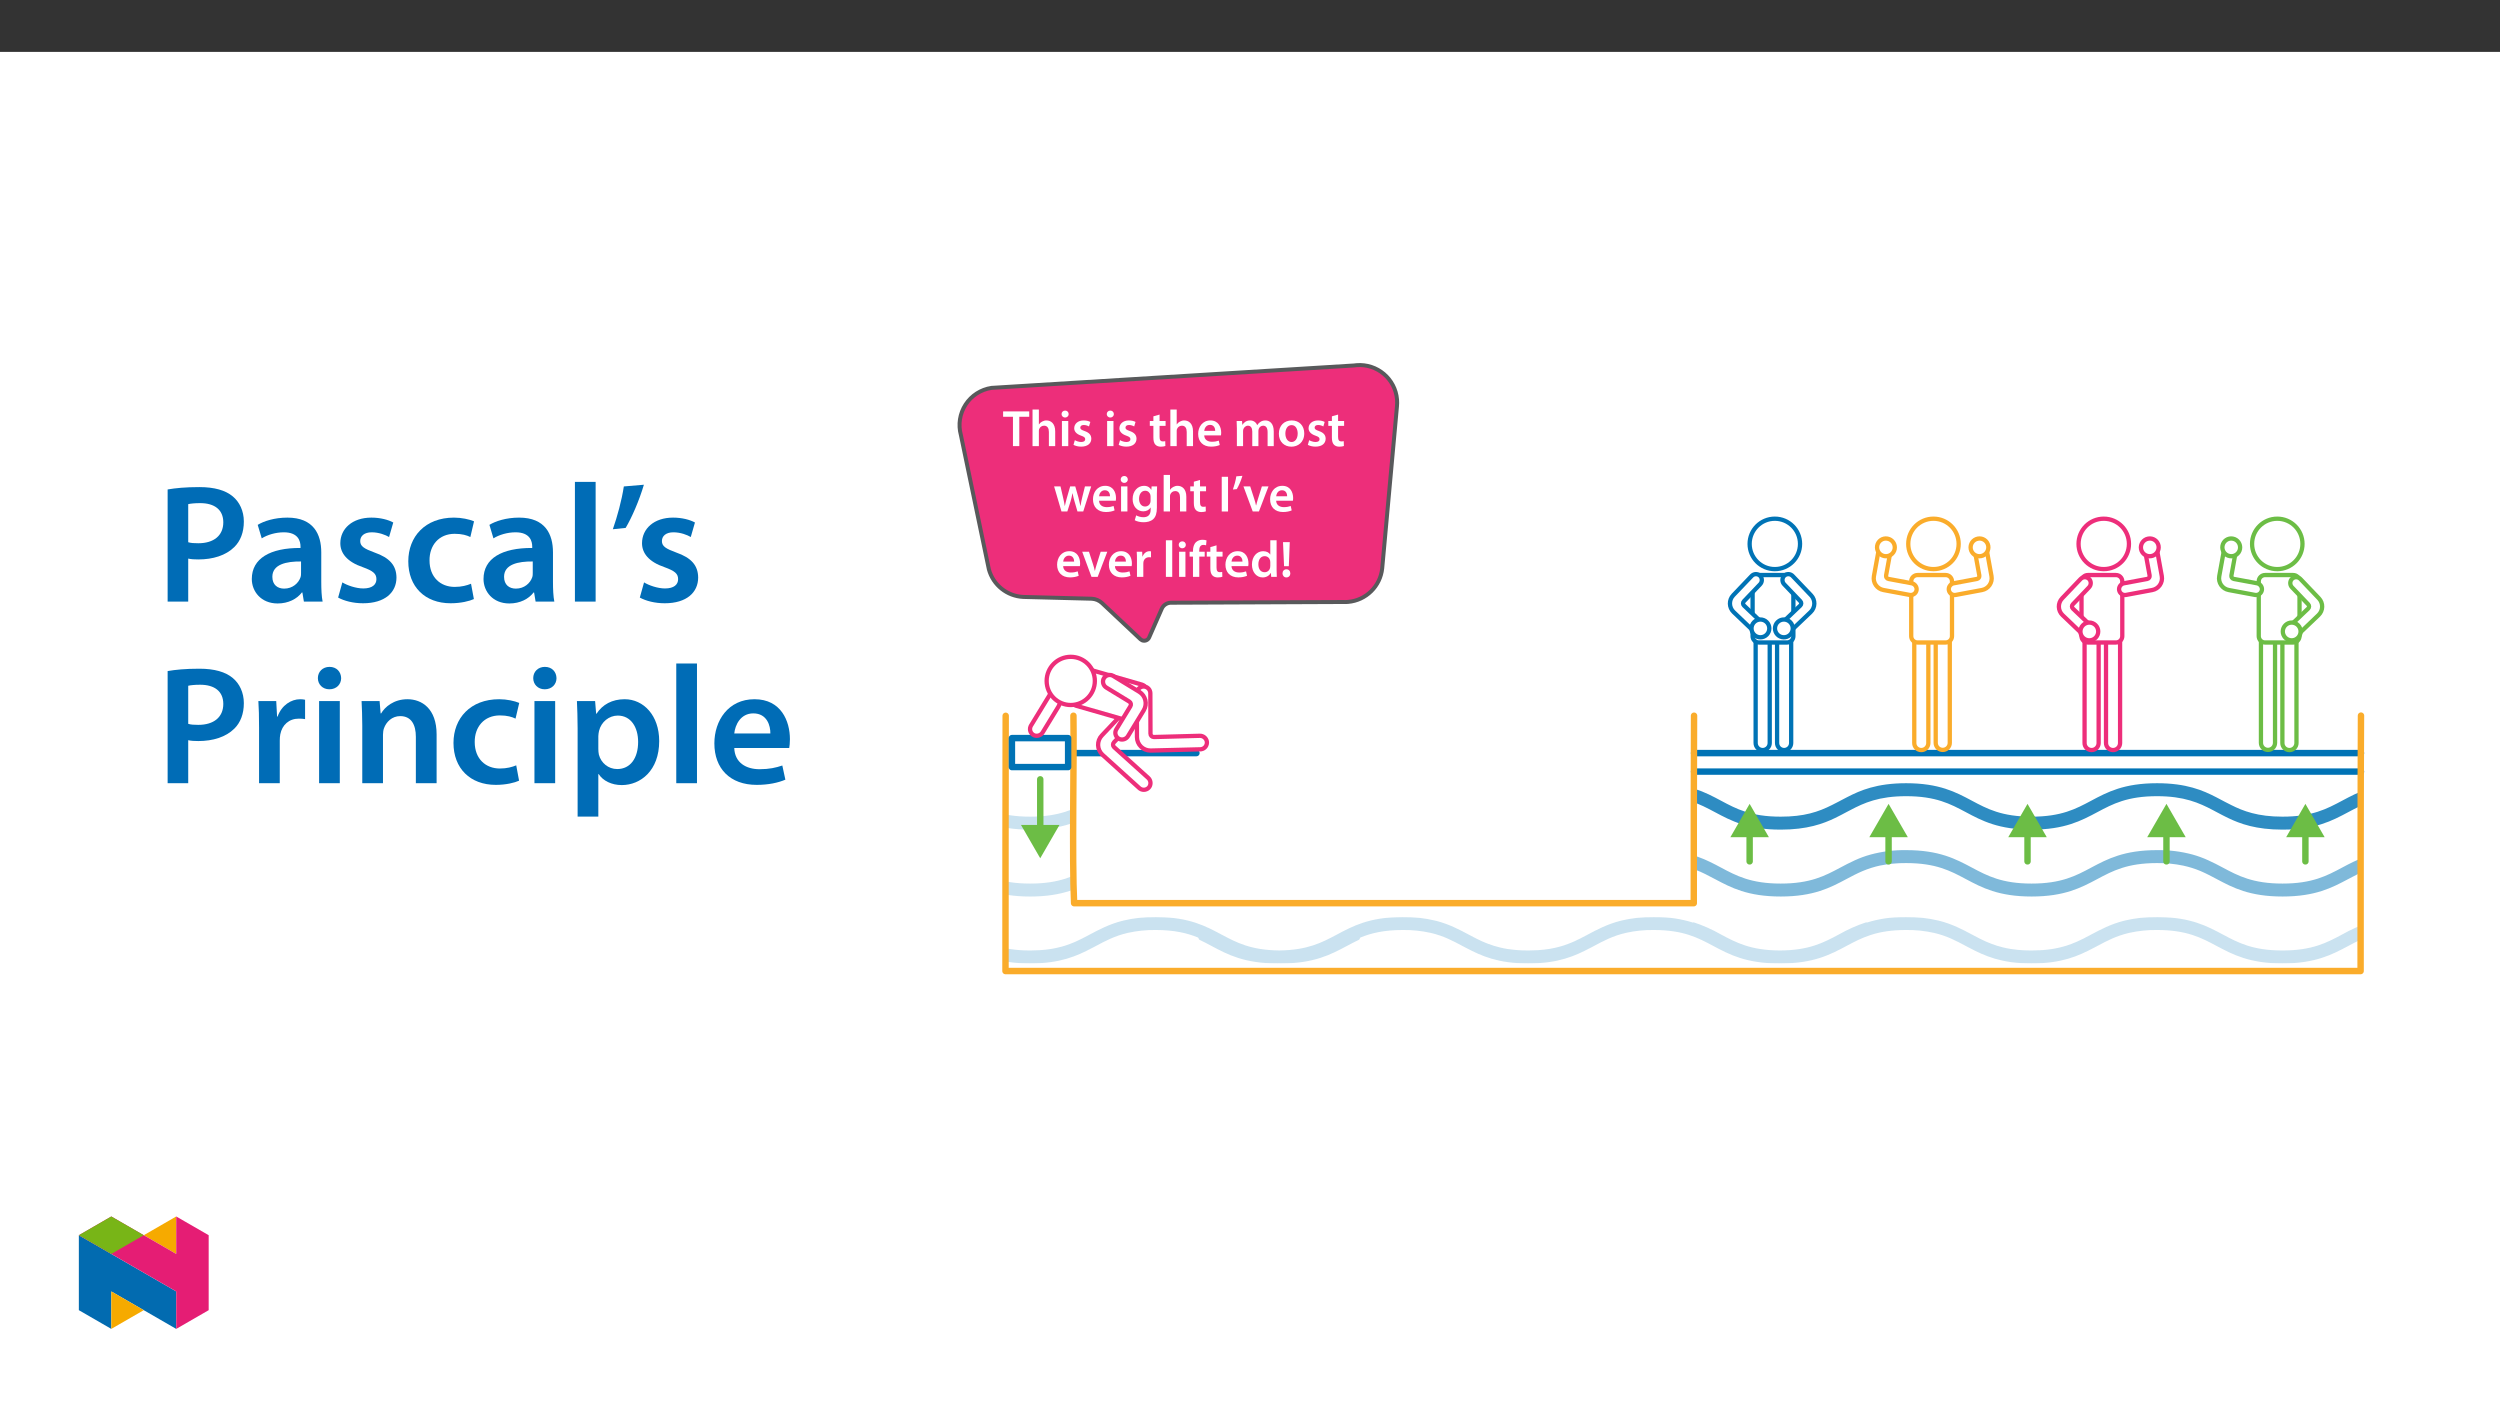 ﻿<?xml version="1.0" encoding="utf-8"?>
<svg xmlns="http://www.w3.org/2000/svg" xmlns:xlink="http://www.w3.org/1999/xlink" viewBox="0 0 960 540" version="1.1">
  <rect x="0" y="0" width="960" height="540" fill="#333333" stroke="none"/>
  <defs>
    <g>
      <symbol overflow="visible" id="glyph0-0">
        <path style="stroke:none;" d="M 0 0 L 9.859 0 L 9.859 -13.844 L 0 -13.844 Z M 4.922 -7.828 L 1.594 -12.812 L 8.25 -12.812 Z M 5.516 -6.906 L 8.875 -11.938 L 8.875 -1.906 L 5.516 -6.922 Z M 1.578 -0.984 L 4.922 -6.016 L 8.25 -1.031 L 1.594 -1.031 Z M 0.984 -11.938 L 4.312 -6.922 L 0.984 -1.906 Z M 0.984 -11.938 " />
      </symbol>
      <symbol overflow="visible" id="glyph0-1">
        <path style="stroke:none;" d="M 3.938 0 L 6.375 0 L 6.375 -11.266 L 10.188 -11.266 L 10.188 -13.328 L 0.156 -13.328 L 0.156 -11.266 L 3.938 -11.266 Z M 3.938 0 " />
      </symbol>
      <symbol overflow="visible" id="glyph0-2">
        <path style="stroke:none;" d="M 1.297 0 L 3.734 0 L 3.734 -5.781 C 3.734 -6.031 3.75 -6.297 3.828 -6.5 C 4.094 -7.234 4.766 -7.844 5.719 -7.844 C 7.062 -7.844 7.578 -6.797 7.578 -5.422 L 7.578 0 L 10 0 L 10 -5.672 C 10 -8.75 8.281 -9.859 6.641 -9.859 C 6.031 -9.859 5.469 -9.703 4.969 -9.422 C 4.469 -9.172 4.062 -8.797 3.766 -8.344 L 3.734 -8.344 L 3.734 -14.047 L 1.297 -14.047 Z M 1.297 0 " />
      </symbol>
      <symbol overflow="visible" id="glyph0-3">
        <path style="stroke:none;" d="M 3.734 -0.016 L 3.734 -9.641 L 1.297 -9.641 L 1.297 0 L 3.734 0 Z M 2.531 -13.641 C 1.719 -13.641 1.156 -13.047 1.156 -12.297 C 1.156 -11.594 1.703 -10.984 2.5 -10.984 C 3.359 -10.984 3.891 -11.594 3.891 -12.297 C 3.859 -13.047 3.359 -13.641 2.531 -13.641 Z M 2.531 -13.641 " />
      </symbol>
      <symbol overflow="visible" id="glyph0-4">
        <path style="stroke:none;" d="M 0.703 -0.469 C 1.422 -0.078 2.469 0.203 3.625 0.203 C 6.172 0.203 7.531 -1.078 7.531 -2.844 C 7.516 -4.266 6.719 -5.172 4.969 -5.781 C 3.75 -6.234 3.297 -6.484 3.297 -7.094 C 3.297 -7.688 3.766 -8.109 4.641 -8.109 C 5.484 -8.109 6.266 -7.781 6.641 -7.547 L 7.156 -9.281 C 6.594 -9.609 5.656 -9.859 4.594 -9.859 C 2.359 -9.859 0.969 -8.531 0.969 -6.844 C 0.969 -5.703 1.734 -4.656 3.609 -4.016 C 4.797 -3.594 5.188 -3.297 5.188 -2.641 C 5.188 -2.016 4.719 -1.578 3.641 -1.578 C 2.781 -1.578 1.734 -1.953 1.203 -2.281 L 0.688 -0.469 Z M 0.703 -0.469 " />
      </symbol>
      <symbol overflow="visible" id="glyph0-5">
        <path style="stroke:none;" d="M 1.703 -11.422 L 1.703 -9.641 L 0.328 -9.641 L 0.328 -7.781 L 1.703 -7.781 L 1.703 -3.297 C 1.703 -2.031 1.938 -1.125 2.469 -0.578 C 2.922 -0.078 3.641 0.219 4.562 0.219 C 5.297 0.219 5.953 0.094 6.312 -0.047 L 6.25 -1.906 C 6 -1.828 5.766 -1.812 5.328 -1.812 C 4.391 -1.812 4.078 -2.391 4.078 -3.562 L 4.078 -7.781 L 6.391 -7.781 L 6.391 -9.641 L 4.078 -9.641 L 4.078 -12.109 L 1.703 -11.438 Z M 1.703 -11.422 " />
      </symbol>
      <symbol overflow="visible" id="glyph0-6">
        <path style="stroke:none;" d="M 9.438 -4.141 C 9.484 -4.359 9.531 -4.719 9.531 -5.172 C 9.531 -7.281 8.5 -9.859 5.391 -9.859 C 2.312 -9.859 0.688 -7.328 0.688 -4.672 C 0.688 -1.734 2.531 0.203 5.641 0.203 C 7.016 0.203 8.156 -0.062 8.984 -0.422 L 8.609 -2.109 C 7.891 -1.859 7.094 -1.672 5.969 -1.672 C 4.422 -1.672 3.078 -2.406 3.016 -4.125 L 9.422 -4.125 Z M 3.016 -5.844 C 3.109 -6.828 3.75 -8.156 5.25 -8.156 C 6.859 -8.156 7.25 -6.719 7.234 -5.859 L 3.016 -5.859 Z M 3.016 -5.844 " />
      </symbol>
      <symbol overflow="visible" id="glyph0-7">
        <path style="stroke:none;" d="M 1.297 0 L 3.672 0 L 3.672 -5.703 C 3.672 -5.969 3.703 -6.25 3.781 -6.5 C 4.016 -7.156 4.641 -7.844 5.547 -7.844 C 6.672 -7.844 7.203 -6.922 7.203 -5.578 L 7.203 0 L 9.562 0 L 9.562 -5.781 C 9.562 -6.047 9.609 -6.375 9.688 -6.594 C 9.938 -7.281 10.547 -7.844 11.375 -7.844 C 12.547 -7.844 13.094 -6.922 13.094 -5.328 L 13.094 0 L 15.453 0 L 15.453 -5.672 C 15.453 -8.75 13.844 -9.859 12.266 -9.859 C 11.453 -9.859 10.844 -9.656 10.297 -9.281 C 9.859 -9.016 9.469 -8.609 9.125 -8.078 L 9.078 -8.078 C 8.672 -9.125 7.688 -9.859 6.422 -9.859 C 4.797 -9.859 3.922 -8.969 3.469 -8.219 L 3.391 -8.219 L 3.266 -9.641 L 1.203 -9.641 C 1.266 -8.797 1.297 -7.875 1.297 -6.766 Z M 1.297 0 " />
      </symbol>
      <symbol overflow="visible" id="glyph0-8">
        <path style="stroke:none;" d="M 5.656 -9.859 C 2.766 -9.859 0.688 -7.906 0.688 -4.75 C 0.688 -1.656 2.797 0.219 5.5 0.219 C 7.953 0.219 10.438 -1.375 10.438 -4.906 C 10.438 -7.828 8.516 -9.859 5.656 -9.859 Z M 5.594 -8.062 C 7.25 -8.062 7.922 -6.344 7.922 -4.844 C 7.922 -2.906 6.953 -1.578 5.578 -1.578 C 4.125 -1.578 3.188 -2.953 3.188 -4.812 C 3.188 -6.406 3.891 -8.062 5.594 -8.062 Z M 5.594 -8.062 " />
      </symbol>
      <symbol overflow="visible" id="glyph0-9">
        <path style="stroke:none;" d="M 0.281 -9.625 L 3.109 0 L 5.359 0 L 6.609 -3.922 C 6.875 -4.875 7.125 -5.812 7.312 -6.984 L 7.375 -6.984 C 7.594 -5.844 7.812 -4.922 8.109 -3.922 L 9.25 0 L 11.469 0 L 14.516 -9.641 L 12.125 -9.641 L 11.062 -5.359 C 10.812 -4.234 10.562 -3.188 10.438 -2.172 L 10.375 -2.172 C 10.172 -3.188 9.922 -4.234 9.625 -5.359 L 8.406 -9.641 L 6.453 -9.641 L 5.188 -5.25 C 4.922 -4.266 4.609 -3.188 4.422 -2.172 L 4.359 -2.172 C 4.203 -3.188 3.984 -4.234 3.75 -5.266 L 2.734 -9.641 L 0.25 -9.641 Z M 0.281 -9.625 " />
      </symbol>
      <symbol overflow="visible" id="glyph0-10">
        <path style="stroke:none;" d="M 10 -6.859 C 10 -8.188 10.031 -8.969 10.078 -9.641 L 7.969 -9.641 L 7.875 -8.359 L 7.812 -8.359 C 7.375 -9.156 6.531 -9.859 5.047 -9.859 C 2.734 -9.859 0.688 -7.922 0.688 -4.766 C 0.688 -2.047 2.391 -0.062 4.766 -0.062 C 6.047 -0.062 7.016 -0.625 7.547 -1.484 L 7.609 -1.484 L 7.609 -0.672 C 7.609 1.406 6.422 2.203 4.844 2.203 C 3.688 2.203 2.656 1.828 2.047 1.484 L 1.5 3.359 C 2.344 3.844 3.641 4.125 4.875 4.125 C 6.188 4.125 7.594 3.844 8.578 2.953 C 9.578 2.047 10 0.594 10 -1.422 Z M 7.578 -4.219 C 7.578 -3.938 7.547 -3.609 7.469 -3.375 C 7.203 -2.484 6.406 -1.906 5.5 -1.906 C 3.984 -1.906 3.156 -3.219 3.156 -4.844 C 3.156 -6.797 4.156 -7.969 5.516 -7.969 C 6.547 -7.969 7.234 -7.312 7.5 -6.422 C 7.547 -6.234 7.578 -6.016 7.578 -5.781 Z M 7.578 -4.219 " />
      </symbol>
      <symbol overflow="visible" id="glyph0-11">
        <path style="stroke:none;" d="M 1.406 -13.312 L 1.406 0 L 3.828 0 L 3.828 -13.328 L 1.406 -13.328 Z M 1.406 -13.312 " />
      </symbol>
      <symbol overflow="visible" id="glyph0-12">
        <path style="stroke:none;" d="M 1.859 -13.484 C 1.609 -11.891 1.078 -9.938 0.547 -8.438 L 2.047 -8.594 C 2.797 -9.844 3.672 -11.875 4.203 -13.703 L 1.859 -13.5 Z M 1.859 -13.484 " />
      </symbol>
      <symbol overflow="visible" id="glyph0-13">
        <path style="stroke:none;" d="M 0.219 -9.625 L 3.781 0 L 6.156 0 L 9.844 -9.641 L 7.297 -9.641 L 5.766 -4.75 C 5.5 -3.891 5.281 -3.141 5.109 -2.359 L 5.031 -2.359 C 4.875 -3.141 4.672 -3.906 4.391 -4.75 L 2.812 -9.641 L 0.203 -9.641 Z M 0.219 -9.625 " />
      </symbol>
      <symbol overflow="visible" id="glyph0-14">
        <path style="stroke:none;" d="M 1.297 0 L 3.734 0 L 3.734 -5.016 C 3.734 -5.266 3.75 -5.516 3.781 -5.734 C 4 -6.844 4.812 -7.547 5.953 -7.547 C 6.25 -7.547 6.469 -7.531 6.688 -7.5 L 6.688 -9.797 C 6.484 -9.844 6.344 -9.859 6.109 -9.859 C 5.062 -9.859 3.938 -9.156 3.469 -7.828 L 3.391 -7.828 L 3.297 -9.641 L 1.203 -9.641 C 1.281 -8.781 1.297 -7.828 1.297 -6.531 Z M 1.297 0 " />
      </symbol>
      <symbol overflow="visible" id="glyph0-15">
        <path style="stroke:none;" d="M 1.297 0 L 3.734 0 L 3.734 -14.047 L 1.297 -14.047 Z M 1.297 0 " />
      </symbol>
      <symbol overflow="visible" id="glyph0-16">
        <path style="stroke:none;" d="M 4 -0.016 L 4 -7.781 L 6.078 -7.781 L 6.078 -9.641 L 3.984 -9.641 L 3.984 -10.109 C 3.984 -11.297 4.375 -12.281 5.578 -12.281 C 6.031 -12.281 6.344 -12.203 6.609 -12.109 L 6.781 -14.016 C 6.406 -14.141 5.891 -14.25 5.25 -14.25 C 4.391 -14.25 3.453 -14 2.734 -13.328 C 1.906 -12.547 1.578 -11.281 1.578 -10.031 L 1.578 -9.641 L 0.281 -9.641 L 0.281 -7.781 L 1.578 -7.781 L 1.578 0 L 4 0 Z M 4 -0.016 " />
      </symbol>
      <symbol overflow="visible" id="glyph0-17">
        <path style="stroke:none;" d="M 7.734 -14.016 L 7.734 -8.609 L 7.672 -8.609 C 7.25 -9.328 6.312 -9.859 4.984 -9.859 C 2.688 -9.859 0.672 -7.922 0.688 -4.719 C 0.688 -1.75 2.5 0.219 4.812 0.219 C 6.188 0.219 7.359 -0.453 7.906 -1.516 L 7.969 -1.516 L 8.078 0 L 10.234 0 C 10.188 -0.672 10.156 -1.734 10.156 -2.719 L 10.156 -14.047 L 7.734 -14.047 Z M 7.734 -4.188 C 7.734 -3.922 7.703 -3.688 7.656 -3.469 C 7.422 -2.422 6.547 -1.781 5.562 -1.781 C 4.016 -1.781 3.156 -3.031 3.156 -4.812 C 3.156 -6.594 4.016 -7.953 5.578 -7.953 C 6.688 -7.953 7.453 -7.203 7.672 -6.266 C 7.703 -6.078 7.734 -5.812 7.734 -5.625 Z M 7.734 -4.188 " />
      </symbol>
      <symbol overflow="visible" id="glyph0-18">
        <path style="stroke:none;" d="M 3.391 -4.125 L 3.75 -13.328 L 1.156 -13.328 L 1.562 -4.094 L 3.375 -4.094 Z M 2.438 0.219 C 3.375 0.219 3.969 -0.469 3.969 -1.344 C 3.938 -2.25 3.375 -2.906 2.469 -2.906 C 1.578 -2.906 0.969 -2.25 0.969 -1.344 C 0.969 -0.469 1.578 0.219 2.438 0.219 Z M 2.438 0.219 " />
      </symbol>
      <symbol overflow="visible" id="glyph1-0">
        <path style="stroke:none;" d="M 0 0 L 32.375 0 L 32.375 -45.328 L 0 -45.328 Z M 16.188 -25.578 L 5.188 -42.094 L 27.188 -42.094 Z M 18.125 -22.656 L 29.141 -39.172 L 29.141 -6.156 Z M 5.188 -3.234 L 16.188 -19.75 L 27.188 -3.234 Z M 3.234 -39.172 L 14.25 -22.656 L 3.234 -6.156 Z M 3.234 -39.172 " />
      </symbol>
      <symbol overflow="visible" id="glyph1-1">
        <path style="stroke:none;" d="M 4.594 0 L 12.5 0 L 12.5 -16.516 C 13.594 -16.25 14.891 -16.188 16.375 -16.188 C 22.016 -16.188 26.938 -17.734 30.172 -20.922 C 32.562 -23.25 33.859 -26.609 33.859 -30.75 C 33.859 -34.828 32.188 -38.266 29.594 -40.406 C 26.812 -42.734 22.594 -43.969 16.766 -43.969 C 11.453 -43.969 7.516 -43.578 4.594 -43.062 Z M 12.5 -37.422 C 13.344 -37.625 14.891 -37.812 17.094 -37.812 C 22.594 -37.812 25.969 -35.281 25.969 -30.438 C 25.969 -25.375 22.344 -22.406 16.375 -22.406 C 14.766 -22.406 13.531 -22.469 12.5 -22.797 Z M 12.5 -37.422 " />
      </symbol>
      <symbol overflow="visible" id="glyph1-2">
        <path style="stroke:none;" d="M 28.75 -18.906 C 28.75 -25.828 25.828 -32.25 15.734 -32.25 C 10.75 -32.25 6.672 -30.891 4.344 -29.469 L 5.891 -24.281 C 8.031 -25.641 11.266 -26.609 14.375 -26.609 C 19.938 -26.609 20.781 -23.188 20.781 -21.109 L 20.781 -20.594 C 9.125 -20.656 2.078 -16.578 2.078 -8.672 C 2.078 -3.891 5.641 0.719 11.984 0.719 C 16.125 0.719 19.422 -1.031 21.297 -3.5 L 21.5 -3.5 L 22.078 0 L 29.266 0 C 28.875 -1.938 28.75 -4.734 28.75 -7.578 Z M 20.984 -11.078 C 20.984 -10.484 20.984 -9.906 20.781 -9.328 C 20 -7.062 17.734 -4.984 14.5 -4.984 C 11.984 -4.984 9.969 -6.406 9.969 -9.516 C 9.969 -14.312 15.344 -15.469 20.984 -15.406 Z M 20.984 -11.078 " />
      </symbol>
      <symbol overflow="visible" id="glyph1-3">
        <path style="stroke:none;" d="M 2.328 -1.547 C 4.656 -0.266 8.094 0.641 11.906 0.641 C 20.266 0.641 24.734 -3.5 24.734 -9.266 C 24.672 -13.922 22.078 -16.828 16.312 -18.844 C 12.297 -20.328 10.812 -21.234 10.812 -23.25 C 10.812 -25.188 12.375 -26.609 15.219 -26.609 C 18 -26.609 20.594 -25.578 21.891 -24.797 L 23.5 -30.375 C 21.625 -31.406 18.578 -32.25 15.094 -32.25 C 7.766 -32.25 3.172 -27.969 3.172 -22.406 C 3.172 -18.641 5.703 -15.281 11.844 -13.203 C 15.734 -11.781 17.031 -10.75 17.031 -8.609 C 17.031 -6.547 15.469 -5.047 11.984 -5.047 C 9.125 -5.047 5.703 -6.281 3.953 -7.375 Z M 2.328 -1.547 " />
      </symbol>
      <symbol overflow="visible" id="glyph1-4">
        <path style="stroke:none;" d="M 26.359 -6.859 C 24.797 -6.219 22.797 -5.641 20.078 -5.641 C 14.641 -5.641 10.422 -9.328 10.422 -15.797 C 10.359 -21.562 13.984 -26.031 20.078 -26.031 C 22.922 -26.031 24.797 -25.453 26.094 -24.797 L 27.516 -30.828 C 25.703 -31.594 22.734 -32.25 19.812 -32.25 C 8.734 -32.25 2.266 -24.922 2.266 -15.469 C 2.266 -5.703 8.672 0.641 18.516 0.641 C 22.469 0.641 25.766 -0.188 27.453 -0.969 Z M 26.359 -6.859 " />
      </symbol>
      <symbol overflow="visible" id="glyph1-5">
        <path style="stroke:none;" d="M 4.281 0 L 12.234 0 L 12.234 -45.969 L 4.281 -45.969 Z M 4.281 0 " />
      </symbol>
      <symbol overflow="visible" id="glyph1-6">
        <path style="stroke:none;" d="M 6.094 -44.219 C 5.312 -38.984 3.562 -32.562 1.875 -27.781 L 6.797 -28.297 C 9.188 -32.312 12.047 -38.922 13.797 -44.875 Z M 6.094 -44.219 " />
      </symbol>
      <symbol overflow="visible" id="glyph1-7">
        <path style="stroke:none;" d="M 4.281 0 L 12.234 0 L 12.234 -16.375 C 12.234 -17.219 12.297 -18.062 12.438 -18.781 C 13.141 -22.406 15.797 -24.797 19.547 -24.797 C 20.531 -24.797 21.234 -24.734 21.953 -24.609 L 21.953 -32.047 C 21.297 -32.188 20.844 -32.25 20.078 -32.25 C 16.641 -32.25 12.953 -29.984 11.391 -25.578 L 11.203 -25.578 L 10.875 -31.531 L 4.016 -31.531 C 4.203 -28.75 4.281 -25.641 4.281 -21.375 Z M 4.281 0 " />
      </symbol>
      <symbol overflow="visible" id="glyph1-8">
        <path style="stroke:none;" d="M 12.234 0 L 12.234 -31.531 L 4.281 -31.531 L 4.281 0 Z M 8.281 -44.672 C 5.641 -44.672 3.812 -42.797 3.812 -40.344 C 3.812 -38.016 5.562 -36.062 8.219 -36.062 C 11 -36.062 12.75 -38.016 12.75 -40.344 C 12.688 -42.797 11 -44.672 8.281 -44.672 Z M 8.281 -44.672 " />
      </symbol>
      <symbol overflow="visible" id="glyph1-9">
        <path style="stroke:none;" d="M 4.281 0 L 12.234 0 L 12.234 -18.578 C 12.234 -19.484 12.375 -20.469 12.625 -21.109 C 13.469 -23.5 15.672 -25.766 18.844 -25.766 C 23.188 -25.766 24.859 -22.344 24.859 -17.812 L 24.859 0 L 32.828 0 L 32.828 -18.719 C 32.828 -28.688 27.125 -32.25 21.625 -32.25 C 16.375 -32.25 12.953 -29.266 11.531 -26.812 L 11.328 -26.812 L 10.938 -31.531 L 4.016 -31.531 C 4.141 -28.812 4.281 -25.766 4.281 -22.141 Z M 4.281 0 " />
      </symbol>
      <symbol overflow="visible" id="glyph1-10">
        <path style="stroke:none;" d="M 4.281 12.828 L 12.234 12.828 L 12.234 -3.5 L 12.375 -3.5 C 13.984 -0.969 17.281 0.719 21.234 0.719 C 28.422 0.719 35.609 -4.797 35.609 -16.188 C 35.609 -26.031 29.594 -32.25 22.344 -32.25 C 17.547 -32.25 13.859 -30.234 11.531 -26.672 L 11.391 -26.672 L 11 -31.531 L 4.016 -31.531 C 4.141 -28.562 4.281 -25.188 4.281 -21.047 Z M 12.234 -18.062 C 12.234 -18.719 12.375 -19.422 12.5 -20.078 C 13.344 -23.562 16.375 -25.969 19.688 -25.969 C 24.797 -25.969 27.516 -21.438 27.516 -15.859 C 27.516 -9.641 24.547 -5.438 19.484 -5.438 C 16.062 -5.438 13.281 -7.766 12.438 -11 C 12.297 -11.719 12.234 -12.438 12.234 -13.203 Z M 12.234 -18.062 " />
      </symbol>
      <symbol overflow="visible" id="glyph1-11">
        <path style="stroke:none;" d="M 31.016 -13.531 C 31.141 -14.25 31.281 -15.406 31.281 -16.906 C 31.281 -23.828 27.906 -32.25 17.672 -32.25 C 7.578 -32.25 2.266 -24.016 2.266 -15.281 C 2.266 -5.641 8.281 0.641 18.516 0.641 C 23.047 0.641 26.812 -0.188 29.531 -1.359 L 28.359 -6.797 C 25.906 -5.953 23.312 -5.375 19.625 -5.375 C 14.5 -5.375 10.094 -7.828 9.906 -13.531 Z M 9.906 -19.094 C 10.234 -22.344 12.297 -26.812 17.219 -26.812 C 22.531 -26.812 23.828 -22.016 23.766 -19.094 Z M 9.906 -19.094 " />
      </symbol>
    </g>
    <clipPath id="clip2">
      <path d="M 136 213 L 657 213 L 657 231 L 136 231 Z M 136 213 " />
    </clipPath>
    <clipPath id="clip3">
      <path d="M 136.184 157.926 C 136.109 183.766 136.109 208.359 136.109 233.883 L 656.473 233.883 C 656.473 208.359 656.473 185.828 656.617 159.918 L 400.516 159.957 C 400.41 177.594 400.41 190.527 400.41 207.82 L 162.457 207.82 C 161.633 190.527 162.457 175.531 162.203 157.895 Z M 136.184 157.926 " />
    </clipPath>
    <filter id="alpha" filterUnits="objectBoundingBox" x="0%" y="0%" width="100%" height="100%">
      <feColorMatrix type="matrix" in="SourceGraphic" values="0 0 0 0 1 0 0 0 0 1 0 0 0 0 1 0 0 0 1 0" />
    </filter>
    <mask id="mask0">
      <g filter="url(#alpha)">
        <rect x="0" y="0" width="676" height="236" style="fill:rgb(0%,0%,0%);fill-opacity:0.21;stroke:none;" />
      </g>
    </mask>
    <clipPath id="clip5">
      <path d="M 0 0.129 L 521 0.129 L 521 17.961 L 0 17.961 Z M 0 0.129 " />
    </clipPath>
    <clipPath id="clip6">
      <path d="M 0.184 -55.074 C 0.109 -29.234 0.109 -4.641 0.109 20.883 L 520.473 20.883 C 520.473 -4.641 520.473 -27.172 520.617 -53.082 L 264.516 -53.043 C 264.41 -35.406 264.41 -22.473 264.41 -5.18 L 26.457 -5.18 C 25.633 -22.473 26.457 -37.469 26.203 -55.105 Z M 0.184 -55.074 " />
    </clipPath>
    <clipPath id="clip4">
      <rect width="521" height="18" />
    </clipPath>
    <g id="surface8" clip-path="url(#clip4)">
      <g clip-path="url(#clip5)" clip-rule="nonzero">
        <g clip-path="url(#clip6)" clip-rule="nonzero">
          <path style=" stroke:none;fill-rule:nonzero;fill:rgb(0%,45.099%,70.999%);fill-opacity:1;" d="M 490.477 12.988 C 479.062 12.988 473.477 10.008 467.551 6.848 C 461.512 3.625 455.262 0.289 443.129 0.145 C 442.863 0.137 442.598 0.137 442.324 0.137 L 442.297 0.137 C 438.062 0.082 433.84 0.555 429.723 1.539 L 429.637 1.613 L 429.445 1.613 C 424.418 2.926 420.668 4.918 417.035 6.848 L 416.117 7.348 L 416.039 7.375 C 414.84 8.02 413.41 8.77 411.875 9.453 C 411.707 9.527 410.984 9.84 410.984 9.84 C 409.867 10.32 408.781 10.723 407.656 11.09 L 407.418 11.164 C 407.043 11.277 406.66 11.398 406.297 11.492 C 405.852 11.621 405.457 11.723 405.105 11.793 C 404.875 11.863 404.648 11.91 404.363 11.973 C 403.824 12.094 403.273 12.199 402.68 12.305 C 402.594 12.316 402.512 12.332 402.434 12.348 C 402.324 12.367 402.219 12.387 402.117 12.402 C 400.734 12.617 399.547 12.754 398.375 12.832 L 398.148 12.844 C 397.887 12.863 397.609 12.879 397.379 12.887 C 396.375 12.953 395.309 12.988 394.121 12.988 C 393.43 12.988 392.754 12.969 392.078 12.949 C 391.746 12.949 391.438 12.93 391.125 12.91 L 390.801 12.891 C 390.598 12.879 390.398 12.867 390.246 12.852 C 389.965 12.84 389.672 12.816 389.434 12.793 C 389.133 12.77 388.836 12.746 388.566 12.711 C 387.672 12.625 386.871 12.523 386.117 12.402 C 385.18 12.258 384.219 12.062 383.176 11.805 C 381.672 11.445 380.191 10.988 378.746 10.43 C 378.312 10.27 377.891 10.105 377.508 9.938 C 377.113 9.785 376.738 9.621 376.367 9.453 C 374.918 8.809 373.551 8.09 372.227 7.391 L 371.789 7.156 C 371.602 7.055 371.41 6.953 371.203 6.848 C 367.59 4.922 363.848 2.926 358.805 1.609 L 358.594 1.605 L 358.52 1.539 C 354.406 0.555 350.188 0.082 345.957 0.137 L 345.938 0.137 C 345.668 0.137 345.398 0.137 345.113 0.145 C 340.219 0.121 335.352 0.859 330.684 2.324 C 330.723 2.25 330.762 2.176 330.801 2.102 C 327.07 3.324 323.473 4.922 320.062 6.867 C 314.215 9.988 308.68 12.934 297.488 12.984 C 286.277 12.934 280.738 9.98 274.867 6.844 C 271.473 4.906 267.891 3.316 264.176 2.102 C 264.211 2.176 264.254 2.25 264.293 2.328 C 259.617 0.859 254.746 0.121 249.844 0.145 C 249.578 0.137 249.312 0.137 249.035 0.137 L 249.008 0.137 C 244.773 0.082 240.551 0.555 236.434 1.539 L 236.352 1.613 L 236.16 1.613 C 231.133 2.926 227.379 4.918 223.75 6.848 L 222.832 7.348 L 222.75 7.375 C 221.551 8.02 220.125 8.766 218.59 9.453 C 218.422 9.527 217.699 9.84 217.699 9.84 C 216.582 10.316 215.496 10.723 214.371 11.09 L 214.133 11.164 C 213.754 11.277 213.375 11.398 213.012 11.492 C 212.566 11.621 212.168 11.719 211.816 11.793 C 211.59 11.859 211.363 11.91 211.074 11.973 C 210.535 12.094 209.988 12.199 209.391 12.305 C 209.305 12.316 209.227 12.332 209.145 12.348 C 209.039 12.367 208.934 12.387 208.828 12.402 C 207.449 12.613 206.262 12.75 205.086 12.828 L 204.859 12.844 C 204.602 12.863 204.324 12.879 204.09 12.887 C 203.086 12.953 202.023 12.988 200.836 12.988 C 200.141 12.988 199.469 12.969 198.789 12.949 C 198.461 12.949 198.152 12.93 197.84 12.91 L 197.512 12.891 C 197.312 12.879 197.113 12.867 196.961 12.852 C 196.68 12.84 196.387 12.816 196.148 12.789 C 195.848 12.77 195.547 12.746 195.281 12.711 C 194.387 12.625 193.586 12.523 192.828 12.402 C 191.895 12.258 190.93 12.062 189.887 11.801 C 188.383 11.445 186.902 10.988 185.461 10.43 C 185.027 10.27 184.602 10.105 184.219 9.938 C 183.824 9.785 183.449 9.621 183.082 9.453 C 181.633 8.809 180.266 8.09 178.941 7.391 L 178.504 7.156 C 178.312 7.055 178.121 6.949 177.918 6.848 C 174.301 4.922 170.562 2.926 165.52 1.609 L 165.309 1.602 L 165.234 1.539 C 161.121 0.551 156.898 0.082 152.672 0.137 L 152.648 0.137 C 152.383 0.137 152.113 0.137 151.828 0.145 C 139.703 0.289 133.457 3.625 127.391 6.859 C 121.613 9.941 116.133 12.852 105.219 12.977 C 94.297 12.852 88.812 9.938 83.016 6.848 C 76.973 3.625 70.727 0.289 58.594 0.145 C 58.328 0.137 58.062 0.137 57.785 0.137 L 57.758 0.137 C 53.523 0.082 49.301 0.555 45.184 1.539 L 45.102 1.613 L 44.91 1.613 C 39.883 2.926 36.129 4.918 32.5 6.848 L 31.582 7.348 L 31.5 7.375 C 30.301 8.02 28.875 8.766 27.34 9.453 C 27.172 9.527 26.449 9.84 26.449 9.84 C 25.332 10.316 24.246 10.723 23.121 11.09 L 22.883 11.164 C 22.508 11.277 22.125 11.398 21.762 11.492 C 21.316 11.621 20.918 11.719 20.566 11.793 C 20.34 11.859 20.109 11.91 19.824 11.973 C 19.285 12.094 18.738 12.199 18.141 12.305 C 18.055 12.316 17.977 12.332 17.895 12.348 C 17.789 12.367 17.684 12.387 17.578 12.402 C 16.199 12.613 15.012 12.75 13.836 12.828 L 13.609 12.844 C 13.352 12.863 13.074 12.879 12.84 12.887 C 11.836 12.953 10.773 12.988 9.586 12.988 C 8.891 12.988 8.219 12.969 7.539 12.949 C 7.211 12.949 6.902 12.93 6.59 12.91 L 6.262 12.891 C 6.062 12.879 5.863 12.867 5.711 12.852 C 5.43 12.836 5.137 12.816 4.898 12.789 C 4.598 12.77 4.297 12.746 4.031 12.711 C 3.137 12.625 2.336 12.523 1.578 12.402 C 0.645 12.258 -0.32 12.059 -1.363 11.801 C -2.867 11.445 -4.348 10.988 -5.789 10.43 C -6.223 10.27 -6.648 10.105 -7.031 9.938 C -7.426 9.785 -7.801 9.621 -8.172 9.453 C -9.617 8.809 -10.984 8.086 -12.309 7.391 L -12.746 7.156 C -12.938 7.055 -13.129 6.949 -13.332 6.848 C -16.949 4.922 -20.688 2.926 -25.73 1.609 L -25.941 1.602 L -26.016 1.535 C -30.129 0.551 -34.352 0.082 -38.582 0.133 L -38.602 0.133 C -38.871 0.133 -39.137 0.133 -39.422 0.145 C -51.547 0.289 -57.793 3.625 -63.859 6.859 C -69.77 10.008 -75.348 12.988 -86.754 12.988 C -98.168 12.988 -103.746 10.008 -109.668 6.844 C -113.062 4.906 -116.645 3.316 -120.363 2.098 C -119.238 4.332 -118.02 6.598 -116.723 8.848 C -115.125 9.594 -113.656 10.379 -112.105 11.207 L -112.004 11.262 C -105.812 14.555 -99.41 17.961 -86.754 17.961 C -74.086 17.961 -67.695 14.555 -61.469 11.238 C -55.559 8.09 -49.977 5.117 -38.578 5.117 C -34.984 5.07 -31.395 5.441 -27.883 6.223 L -27.84 6.227 L -27.766 6.25 C -22.867 7.406 -19.371 9.277 -15.672 11.25 C -15.27 11.461 -14.863 11.676 -14.453 11.895 L -14.434 11.895 L -14.277 11.98 C -8.312 15.129 -1.996 17.961 9.586 17.961 C 21.176 17.961 27.488 15.129 33.457 11.98 L 33.621 11.898 C 34.035 11.68 34.445 11.465 34.848 11.25 C 38.539 9.281 42.027 7.418 46.922 6.262 L 47.016 6.223 L 47.082 6.223 C 50.586 5.441 54.168 5.07 57.758 5.117 C 65.031 5.117 69.934 6.328 74.07 8.027 C 74.227 8.301 74.371 8.574 74.527 8.848 C 76.125 9.594 77.594 10.379 79.145 11.207 L 79.246 11.262 C 85.438 14.555 91.84 17.961 104.496 17.961 C 104.746 17.961 104.977 17.949 105.219 17.945 C 105.461 17.949 105.695 17.961 105.941 17.961 C 118.586 17.961 124.98 14.559 131.191 11.254 L 131.336 11.18 C 132.805 10.395 134.324 9.582 135.91 8.848 C 136.07 8.574 136.215 8.297 136.371 8.02 C 140.504 6.328 145.402 5.117 152.668 5.117 C 156.266 5.07 159.855 5.441 163.367 6.227 L 163.41 6.227 L 163.48 6.25 C 168.383 7.406 171.879 9.277 175.578 11.254 C 175.98 11.461 176.387 11.676 176.797 11.895 L 176.812 11.895 L 176.973 11.98 C 182.938 15.129 189.25 17.961 200.836 17.961 C 212.422 17.961 218.738 15.129 224.707 11.98 L 224.871 11.902 C 225.285 11.68 225.695 11.465 226.098 11.254 C 229.789 9.281 233.277 7.418 238.172 6.262 L 238.266 6.223 L 238.332 6.223 C 241.836 5.441 245.418 5.07 249.008 5.117 C 260.414 5.117 265.996 8.094 271.922 11.254 C 278.117 14.551 284.523 17.961 297.191 17.961 C 297.293 17.961 297.387 17.953 297.488 17.953 C 297.59 17.953 297.68 17.961 297.785 17.961 C 310.449 17.961 316.84 14.555 323.066 11.238 C 328.977 8.09 334.562 5.117 345.957 5.117 C 349.555 5.07 353.145 5.441 356.652 6.227 L 356.699 6.227 L 356.77 6.25 C 361.672 7.406 365.168 9.277 368.867 11.254 C 369.266 11.461 369.676 11.676 370.082 11.895 L 370.102 11.895 L 370.262 11.98 C 376.227 15.129 382.539 17.961 394.121 17.961 C 405.711 17.961 412.027 15.129 417.992 11.98 L 418.16 11.902 C 418.57 11.68 418.984 11.465 419.387 11.254 C 423.074 9.281 426.562 7.422 431.457 6.262 L 431.551 6.223 L 431.617 6.223 C 435.121 5.441 438.707 5.07 442.297 5.117 C 453.699 5.117 459.281 8.094 465.211 11.258 C 471.406 14.551 477.812 17.961 490.477 17.961 C 503.125 17.961 509.52 14.559 515.727 11.258 L 515.871 11.18 C 517.344 10.395 518.863 9.582 520.449 8.848 C 521.742 6.598 522.965 4.336 524.09 2.102 C 520.355 3.324 516.758 4.922 513.348 6.867 C 507.449 10.016 501.875 12.988 490.477 12.988 " />
        </g>
      </g>
    </g>
    <clipPath id="clip7">
      <path d="M 136 161 L 291 161 L 291 180 L 136 180 Z M 136 161 " />
    </clipPath>
    <clipPath id="clip8">
      <path d="M 136.184 157.926 C 136.109 183.766 136.109 208.359 136.109 233.883 L 656.473 233.883 C 656.473 208.359 656.473 185.828 656.617 159.918 L 400.516 159.957 C 400.41 177.594 400.41 190.527 400.41 207.82 L 162.457 207.82 C 161.633 190.527 162.457 175.531 162.203 157.895 Z M 136.184 157.926 " />
    </clipPath>
    <mask id="mask1">
      <g filter="url(#alpha)">
        <rect x="0" y="0" width="676" height="236" style="fill:rgb(0%,0%,0%);fill-opacity:0.21;stroke:none;" />
      </g>
    </mask>
    <clipPath id="clip10">
      <path d="M 0 0.754 L 154.594 0.754 L 154.594 18.578 L 0 18.578 Z M 0 0.754 " />
    </clipPath>
    <clipPath id="clip11">
      <path d="M 0.184 -3.074 C 0.109 22.766 0.109 47.359 0.109 72.883 L 520.473 72.883 C 520.473 47.359 520.473 24.828 520.617 -1.082 L 264.516 -1.043 C 264.41 16.594 264.41 29.527 264.41 46.82 L 26.457 46.82 C 25.633 29.527 26.457 14.531 26.203 -3.105 Z M 0.184 -3.074 " />
    </clipPath>
    <clipPath id="clip9">
      <rect width="155" height="19" />
    </clipPath>
    <g id="surface11" clip-path="url(#clip9)">
      <g clip-path="url(#clip10)" clip-rule="nonzero">
        <g clip-path="url(#clip11)" clip-rule="nonzero">
          <path style=" stroke:none;fill-rule:nonzero;fill:rgb(0%,45.099%,70.999%);fill-opacity:1;" d="M -86.754 18.578 C -76.527 18.578 -70.445 16.316 -65.844 14.105 C -64.277 13.344 -62.836 12.578 -61.504 11.863 L -61.18 11.691 C -60.812 11.496 -60.449 11.305 -60.086 11.121 C -54.727 8.281 -49.047 5.734 -38.578 5.734 C -27.188 5.734 -21.609 8.699 -15.664 11.863 C -9.48 15.164 -3.082 18.578 9.582 18.578 C 22.262 18.578 28.66 15.164 34.883 11.844 C 40.785 8.703 46.363 5.734 57.758 5.734 C 68.184 5.734 73.883 8.281 79.27 11.117 C 79.578 11.277 79.887 11.441 80.195 11.609 L 80.676 11.863 C 82.023 12.582 83.469 13.352 85.027 14.102 C 89.633 16.316 95.715 18.578 105.941 18.578 C 118.609 18.578 125.004 15.164 131.219 11.852 C 137.129 8.707 142.711 5.738 154.102 5.734 C 154.297 4.059 154.461 2.398 154.594 0.801 C 154.434 0.766 154.273 0.754 154.117 0.754 C 141.43 0.754 135.031 4.168 128.848 7.469 C 122.941 10.621 117.359 13.598 105.941 13.598 C 96.43 13.598 90.859 11.453 86.273 9.145 C 85.453 8.758 84.645 8.328 83.863 7.914 L 83.016 7.469 C 82.145 7 81.27 6.543 80.383 6.082 C 75.371 3.504 69.074 0.754 57.758 0.754 C 45.082 0.754 38.684 4.168 32.5 7.469 C 26.594 10.621 21.016 13.598 9.582 13.598 C -1.824 13.598 -7.414 10.621 -13.332 7.469 C -19.508 4.168 -25.895 0.754 -38.582 0.754 C -49.895 0.754 -56.184 3.504 -61.195 6.09 C -62.086 6.535 -62.973 7 -63.844 7.469 L -64.59 7.863 C -65.41 8.293 -66.23 8.723 -67.07 9.137 C -72.391 11.816 -77.773 13.598 -86.754 13.598 C -98.191 13.598 -103.762 10.621 -109.66 7.469 C -115.844 4.168 -122.242 0.754 -134.93 0.754 C -135.09 0.754 -135.25 0.77 -135.406 0.801 C -135.273 2.402 -135.109 4.059 -134.914 5.734 C -123.531 5.738 -117.965 8.699 -112.012 11.867 C -105.828 15.164 -99.434 18.578 -86.754 18.578 " />
        </g>
      </g>
    </g>
    <clipPath id="clip12">
      <path d="M 136 187 L 287 187 L 287 206 L 136 206 Z M 136 187 " />
    </clipPath>
    <clipPath id="clip13">
      <path d="M 136.184 157.926 C 136.109 183.766 136.109 208.359 136.109 233.883 L 656.473 233.883 C 656.473 208.359 656.473 185.828 656.617 159.918 L 400.516 159.957 C 400.41 177.594 400.41 190.527 400.41 207.82 L 162.457 207.82 C 161.633 190.527 162.457 175.531 162.203 157.895 Z M 136.184 157.926 " />
    </clipPath>
    <mask id="mask2">
      <g filter="url(#alpha)">
        <rect x="0" y="0" width="676" height="236" style="fill:rgb(0%,0%,0%);fill-opacity:0.21;stroke:none;" />
      </g>
    </mask>
    <clipPath id="clip15">
      <path d="M 0 0.445 L 150.094 0.445 L 150.094 18.266 L 0 18.266 Z M 0 0.445 " />
    </clipPath>
    <clipPath id="clip16">
      <path d="M 0.184 -29.074 C 0.109 -3.234 0.109 21.359 0.109 46.883 L 520.473 46.883 C 520.473 21.359 520.473 -1.172 520.617 -27.082 L 264.516 -27.043 C 264.41 -9.406 264.41 3.527 264.41 20.82 L 26.457 20.82 C 25.633 3.527 26.457 -11.469 26.203 -29.105 Z M 0.184 -29.074 " />
    </clipPath>
    <clipPath id="clip14">
      <rect width="151" height="19" />
    </clipPath>
    <g id="surface14" clip-path="url(#clip14)">
      <g clip-path="url(#clip15)" clip-rule="nonzero">
        <g clip-path="url(#clip16)" clip-rule="nonzero">
          <path style=" stroke:none;fill-rule:nonzero;fill:rgb(0%,45.099%,70.999%);fill-opacity:1;" d="M -112.004 11.562 C -105.812 14.859 -99.41 18.266 -86.754 18.266 C -74.086 18.266 -67.695 14.859 -61.504 11.559 L -61.289 11.445 C -59.289 10.383 -57.398 9.379 -55.262 8.477 C -53.133 7.582 -50.922 6.883 -48.668 6.387 C -45.348 5.715 -41.969 5.391 -38.582 5.422 C -27.172 5.422 -21.594 8.395 -15.656 11.562 C -9.465 14.859 -3.062 18.266 9.586 18.266 C 22.242 18.266 28.645 14.859 34.863 11.547 C 40.77 8.395 46.352 5.422 57.758 5.422 C 61.148 5.387 64.531 5.715 67.848 6.406 C 70.109 6.895 72.32 7.59 74.453 8.48 C 76.699 9.438 78.719 10.516 80.672 11.559 C 86.867 14.855 93.273 18.266 105.941 18.266 C 118.586 18.266 124.98 14.863 131.168 11.574 L 131.23 11.535 C 136.117 8.934 140.742 6.473 148.617 5.684 C 149.184 3.852 149.668 2.168 150.094 0.57 C 140.008 1.211 134.336 4.23 128.812 7.172 C 122.914 10.32 117.34 13.293 105.941 13.293 C 94.527 13.293 88.941 10.312 83.016 7.152 C 81.258 6.215 79.441 5.246 77.461 4.367 C 75.504 3.465 73.477 2.723 71.402 2.145 C 66.957 0.953 62.363 0.379 57.758 0.449 C 45.102 0.449 38.703 3.852 32.48 7.16 C 26.574 10.316 20.992 13.293 9.586 13.293 C -1.805 13.293 -7.387 10.32 -13.332 7.152 C -19.516 3.859 -25.91 0.449 -38.578 0.449 C -43.184 0.379 -47.773 0.949 -52.219 2.145 C -54.289 2.719 -56.312 3.453 -58.266 4.348 C -60.25 5.242 -62.074 6.215 -63.859 7.164 C -69.766 10.316 -75.348 13.293 -86.754 13.293 C -98.168 13.293 -103.746 10.312 -109.66 7.152 C -115.148 4.23 -120.82 1.211 -130.906 0.57 C -130.48 2.164 -129.996 3.848 -129.43 5.684 C -121.562 6.469 -116.961 8.922 -112.09 11.516 Z M -112.004 11.562 " />
        </g>
      </g>
    </g>
    <clipPath id="clip17">
      <path d="M 385 161 L 657 161 L 657 180 L 385 180 Z M 385 161 " />
    </clipPath>
    <clipPath id="clip18">
      <path d="M 136.184 157.926 C 136.109 183.766 136.109 208.359 136.109 233.883 L 656.473 233.883 C 656.473 208.359 656.473 185.828 656.617 159.918 L 400.516 159.957 C 400.41 177.594 400.41 190.527 400.41 207.82 L 162.457 207.82 C 161.633 190.527 162.457 175.531 162.203 157.895 Z M 136.184 157.926 " />
    </clipPath>
    <mask id="mask3">
      <g filter="url(#alpha)">
        <rect x="0" y="0" width="676" height="236" style="fill:rgb(0%,0%,0%);fill-opacity:0.82;stroke:none;" />
      </g>
    </mask>
    <clipPath id="clip20">
      <path d="M 0.133 0.754 L 272 0.754 L 272 18.578 L 0.133 18.578 Z M 0.133 0.754 " />
    </clipPath>
    <clipPath id="clip21">
      <path d="M -248.816 -3.074 C -248.891 22.766 -248.891 47.359 -248.891 72.883 L 271.473 72.883 C 271.473 47.359 271.473 24.828 271.617 -1.082 L 15.516 -1.043 C 15.41 16.594 15.41 29.527 15.41 46.82 L -222.543 46.82 C -223.367 29.527 -222.543 14.531 -222.797 -3.105 Z M -248.816 -3.074 " />
    </clipPath>
    <clipPath id="clip19">
      <rect width="272" height="19" />
    </clipPath>
    <g id="surface17" clip-path="url(#clip19)">
      <g clip-path="url(#clip20)" clip-rule="nonzero">
        <g clip-path="url(#clip21)" clip-rule="nonzero">
          <path style=" stroke:none;fill-rule:nonzero;fill:rgb(0%,45.099%,70.999%);fill-opacity:1;" d="M 289.652 0.754 C 276.965 0.754 270.57 4.164 264.383 7.469 C 258.477 10.617 252.898 13.598 241.477 13.598 C 231.969 13.598 226.398 11.453 221.812 9.145 C 220.992 8.758 220.18 8.324 219.398 7.914 L 218.551 7.465 C 217.684 7 216.809 6.539 215.922 6.082 C 210.906 3.504 204.613 0.754 193.297 0.754 C 180.621 0.754 174.223 4.168 168.035 7.465 C 162.129 10.621 156.551 13.598 145.121 13.598 C 133.711 13.598 128.121 10.621 122.203 7.465 C 116.027 4.168 109.645 0.754 96.957 0.754 C 85.641 0.754 79.355 3.504 74.34 6.086 C 73.449 6.535 72.566 7 71.691 7.469 L 70.949 7.863 C 70.129 8.293 69.305 8.723 68.465 9.137 C 63.148 11.812 57.766 13.598 48.785 13.598 C 37.344 13.598 31.773 10.621 25.875 7.465 C 19.691 4.168 13.297 0.754 0.609 0.754 C 0.449 0.75 0.289 0.77 0.133 0.801 C 0.262 2.398 0.426 4.055 0.625 5.734 C 12.008 5.738 17.574 8.699 23.527 11.863 C 29.707 15.164 36.102 18.578 48.781 18.578 C 59.008 18.578 65.094 16.316 69.695 14.105 C 71.258 13.344 72.703 12.578 74.035 11.859 L 74.359 11.691 C 74.727 11.496 75.09 11.305 75.453 11.121 C 80.812 8.281 86.488 5.734 96.957 5.734 C 108.348 5.734 113.926 8.699 119.871 11.863 C 126.055 15.164 132.453 18.578 145.121 18.578 C 157.801 18.578 164.195 15.164 170.422 11.844 C 176.324 8.703 181.902 5.734 193.297 5.734 C 203.723 5.734 209.418 8.281 214.805 11.117 C 215.113 11.277 215.422 11.441 215.73 11.609 L 216.211 11.863 C 217.559 12.582 219.004 13.352 220.566 14.102 C 225.168 16.316 231.254 18.578 241.477 18.578 C 254.148 18.578 260.543 15.164 266.754 11.852 C 272.664 8.707 278.246 5.738 289.637 5.734 C 289.836 4.055 290 2.398 290.129 0.801 C 289.973 0.77 289.812 0.75 289.652 0.754 " />
        </g>
      </g>
    </g>
    <clipPath id="clip22">
      <path d="M 389 187 L 657 187 L 657 206 L 389 206 Z M 389 187 " />
    </clipPath>
    <clipPath id="clip23">
      <path d="M 136.184 157.926 C 136.109 183.766 136.109 208.359 136.109 233.883 L 656.473 233.883 C 656.473 208.359 656.473 185.828 656.617 159.918 L 400.516 159.957 C 400.41 177.594 400.41 190.527 400.41 207.82 L 162.457 207.82 C 161.633 190.527 162.457 175.531 162.203 157.895 Z M 136.184 157.926 " />
    </clipPath>
    <mask id="mask4">
      <g filter="url(#alpha)">
        <rect x="0" y="0" width="676" height="236" style="fill:rgb(0%,0%,0%);fill-opacity:0.5;stroke:none;" />
      </g>
    </mask>
    <clipPath id="clip25">
      <path d="M 0.629 0.445 L 268 0.445 L 268 18.262 L 0.629 18.262 Z M 0.629 0.445 " />
    </clipPath>
    <clipPath id="clip26">
      <path d="M -252.816 -29.074 C -252.891 -3.234 -252.891 21.359 -252.891 46.883 L 267.473 46.883 C 267.473 21.359 267.473 -1.172 267.617 -27.082 L 11.516 -27.043 C 11.41 -9.406 11.41 3.527 11.41 20.82 L -226.543 20.82 C -227.367 3.527 -226.543 -11.469 -226.797 -29.105 Z M -252.816 -29.074 " />
    </clipPath>
    <clipPath id="clip24">
      <rect width="268" height="19" />
    </clipPath>
    <g id="surface19" clip-path="url(#clip24)">
      <g clip-path="url(#clip25)" clip-rule="nonzero">
        <g clip-path="url(#clip26)" clip-rule="nonzero">
          <path style=" stroke:none;fill-rule:nonzero;fill:rgb(0%,45.099%,70.999%);fill-opacity:1;" d="M 237.477 13.293 C 226.062 13.293 220.477 10.312 214.555 7.152 C 212.797 6.215 210.977 5.246 209 4.367 C 207.043 3.465 205.016 2.723 202.938 2.145 C 198.492 0.953 193.898 0.379 189.297 0.449 C 176.637 0.449 170.242 3.852 164.02 7.16 C 158.109 10.316 152.527 13.293 141.121 13.293 C 129.734 13.293 124.148 10.32 118.207 7.152 C 112.02 3.859 105.625 0.449 92.957 0.449 C 88.355 0.379 83.762 0.949 79.32 2.145 C 77.246 2.719 75.227 3.453 73.273 4.348 C 71.289 5.242 69.465 6.215 67.676 7.164 C 61.77 10.316 56.188 13.293 44.785 13.293 C 33.367 13.293 27.789 10.312 21.875 7.152 C 16.387 4.23 10.715 1.211 0.629 0.57 C 1.055 2.164 1.539 3.848 2.105 5.684 C 9.973 6.469 14.574 8.922 19.445 11.516 L 19.531 11.562 C 25.723 14.855 32.125 18.262 44.785 18.262 C 57.449 18.262 63.844 14.855 70.031 11.559 L 70.246 11.445 C 72.25 10.383 74.137 9.379 76.273 8.477 C 78.406 7.582 80.613 6.883 82.871 6.387 C 86.191 5.715 89.57 5.391 92.957 5.422 C 104.363 5.422 109.941 8.395 115.883 11.562 C 122.074 14.859 128.477 18.262 141.121 18.262 C 153.777 18.262 160.18 14.855 166.398 11.547 C 172.309 8.395 177.887 5.422 189.297 5.422 C 192.684 5.387 196.066 5.715 199.387 6.406 C 201.648 6.895 203.859 7.586 205.992 8.48 C 208.234 9.438 210.258 10.516 212.211 11.559 C 218.406 14.855 224.812 18.262 237.477 18.262 C 250.125 18.262 256.52 14.863 262.703 11.57 L 262.77 11.535 C 267.656 8.934 272.277 6.473 280.156 5.684 C 280.719 3.852 281.207 2.168 281.633 0.57 C 271.547 1.211 265.875 4.23 260.348 7.172 C 254.449 10.32 248.875 13.293 237.477 13.293 " />
        </g>
      </g>
    </g>
    <clipPath id="clip27">
      <path d="M 134 134 L 658 134 L 658 235.121 L 134 235.121 Z M 134 134 " />
    </clipPath>
    <clipPath id="clip28">
      <path d="M 96 0.414 L 309 0.414 L 309 129 L 96 129 Z M 96 0.414 " />
    </clipPath>
    <clipPath id="clip1">
      <rect width="676" height="236" />
    </clipPath>
    <g id="surface4" clip-path="url(#clip1)">
      <g clip-path="url(#clip2)" clip-rule="nonzero">
        <g clip-path="url(#clip3)" clip-rule="nonzero">
          <use xlink:href="#surface8" transform="matrix(1,0,0,1,136,213)" mask="url(#mask0)" />
        </g>
      </g>
      <g clip-path="url(#clip7)" clip-rule="nonzero">
        <g clip-path="url(#clip8)" clip-rule="nonzero">
          <use xlink:href="#surface11" transform="matrix(1,0,0,1,136,161)" mask="url(#mask1)" />
        </g>
      </g>
      <g clip-path="url(#clip12)" clip-rule="nonzero">
        <g clip-path="url(#clip13)" clip-rule="nonzero">
          <use xlink:href="#surface14" transform="matrix(1,0,0,1,136,187)" mask="url(#mask2)" />
        </g>
      </g>
      <g clip-path="url(#clip17)" clip-rule="nonzero">
        <g clip-path="url(#clip18)" clip-rule="nonzero">
          <use xlink:href="#surface17" transform="matrix(1,0,0,1,385,161)" mask="url(#mask3)" />
        </g>
      </g>
      <g clip-path="url(#clip22)" clip-rule="nonzero">
        <g clip-path="url(#clip23)" clip-rule="nonzero">
          <use xlink:href="#surface19" transform="matrix(1,0,0,1,389,187)" mask="url(#mask4)" />
        </g>
      </g>
      <path style="fill:none;stroke-width:3.229;stroke-linecap:round;stroke-linejoin:round;stroke:rgb(0%,45.099%,70.999%);stroke-opacity:1;stroke-miterlimit:4;" d="M -0.002 0.002 L 334.771 0.002 " transform="matrix(0.765,0,0,-0.765,400.517,157.302)" />
      <path style="fill:none;stroke-width:3.229;stroke-linecap:round;stroke-linejoin:round;stroke:rgb(0%,45.099%,70.999%);stroke-opacity:1;stroke-miterlimit:4;" d="M -0.002 0.001 L 334.771 0.001 " transform="matrix(0.765,0,0,-0.765,400.517,150.188)" />
      <path style="fill:none;stroke-width:3.229;stroke-linecap:round;stroke-linejoin:round;stroke:rgb(0%,45.099%,70.999%);stroke-opacity:1;stroke-miterlimit:4;" d="M 0.002 0.001 L 61.695 0.001 " transform="matrix(0.765,0,0,-0.765,162.225,150.188)" />
      <g clip-path="url(#clip27)" clip-rule="nonzero">
        <path style="fill:none;stroke-width:3.229;stroke-linecap:round;stroke-linejoin:round;stroke:rgb(98%,67.499%,16.899%);stroke-opacity:1;stroke-miterlimit:4;" d="M 0.002 0.002 C -0.187 -33.873 -0.187 -94.851 -0.187 -128.215 L -680.401 -128.215 C -680.401 -94.851 -680.401 -33.873 -680.304 -0.095 " transform="matrix(0.765,0,0,-0.765,656.616,135.798)" />
      </g>
      <path style="fill:none;stroke-width:3.229;stroke-linecap:round;stroke-linejoin:round;stroke:rgb(98%,67.499%,16.899%);stroke-opacity:1;stroke-miterlimit:4;" d="M -0.002 0.001 C -0.14 -23.059 -0.14 -71.491 -0.14 -94.096 L -311.19 -94.096 C -312.267 -71.491 -311.19 -23.059 -311.522 0.001 " transform="matrix(0.765,0,0,-0.765,400.517,135.837)" />
      <path style="fill:none;stroke-width:3.229;stroke-linecap:round;stroke-linejoin:round;stroke:rgb(42.4%,74.1%,27.1%);stroke-opacity:1;stroke-miterlimit:4;" d="M 0.002 0.001 L 0.002 -25.725 " transform="matrix(0.765,0,0,-0.765,149.452,160.258)" />
      <path style=" stroke:none;fill-rule:nonzero;fill:rgb(42.4%,74.1%,27.1%);fill-opacity:1;" d="M 142.062 177.777 L 149.449 190.574 L 156.84 177.777 Z M 142.062 177.777 " />
      <path style="fill:none;stroke-width:3.229;stroke-linecap:round;stroke-linejoin:round;stroke:rgb(0%,45.099%,70.999%);stroke-opacity:1;stroke-miterlimit:4;" d="M 180.37 118.544 L 208.577 118.544 L 208.577 104.001 L 180.37 104.001 Z M 180.37 118.544 " transform="matrix(0.765,0,0,-0.765,0.595,235.119)" />
      <path style="fill:none;stroke-width:3.229;stroke-linecap:round;stroke-linejoin:round;stroke:rgb(42.4%,74.1%,27.1%);stroke-opacity:1;stroke-miterlimit:4;" d="M 0.001 0 L 0.001 14.962 " transform="matrix(0.765,0,0,-0.765,421.859,191.766)" />
      <path style=" stroke:none;fill-rule:nonzero;fill:rgb(42.4%,74.1%,27.1%);fill-opacity:1;" d="M 429.25 182.48 L 421.859 169.684 L 414.469 182.48 Z M 429.25 182.48 " />
      <path style="fill:none;stroke-width:3.229;stroke-linecap:round;stroke-linejoin:round;stroke:rgb(42.4%,74.1%,27.1%);stroke-opacity:1;stroke-miterlimit:4;" d="M -0.002 0 L -0.002 14.962 " transform="matrix(0.765,0,0,-0.765,475.212,191.766)" />
      <path style=" stroke:none;fill-rule:nonzero;fill:rgb(42.4%,74.1%,27.1%);fill-opacity:1;" d="M 482.602 182.48 L 475.215 169.684 L 467.824 182.48 Z M 482.602 182.48 " />
      <path style="fill:none;stroke-width:3.229;stroke-linecap:round;stroke-linejoin:round;stroke:rgb(42.4%,74.1%,27.1%);stroke-opacity:1;stroke-miterlimit:4;" d="M -0 0 L -0 14.962 " transform="matrix(0.765,0,0,-0.765,528.567,191.766)" />
      <path style=" stroke:none;fill-rule:nonzero;fill:rgb(42.4%,74.1%,27.1%);fill-opacity:1;" d="M 535.957 182.48 L 528.566 169.684 L 521.176 182.48 Z M 535.957 182.48 " />
      <path style="fill:none;stroke-width:3.229;stroke-linecap:round;stroke-linejoin:round;stroke:rgb(42.4%,74.1%,27.1%);stroke-opacity:1;stroke-miterlimit:4;" d="M 0.002 0 L 0.002 14.962 " transform="matrix(0.765,0,0,-0.765,581.92,191.766)" />
      <path style=" stroke:none;fill-rule:nonzero;fill:rgb(42.4%,74.1%,27.1%);fill-opacity:1;" d="M 589.309 182.48 L 581.922 169.684 L 574.531 182.48 Z M 589.309 182.48 " />
      <path style="fill:none;stroke-width:3.229;stroke-linecap:round;stroke-linejoin:round;stroke:rgb(42.4%,74.1%,27.1%);stroke-opacity:1;stroke-miterlimit:4;" d="M -0.001 0 L -0.001 14.962 " transform="matrix(0.765,0,0,-0.765,635.274,191.766)" />
      <path style=" stroke:none;fill-rule:nonzero;fill:rgb(42.4%,74.1%,27.1%);fill-opacity:1;" d="M 642.664 182.48 L 635.273 169.684 L 627.887 182.48 Z M 642.664 182.48 " />
      <path style=" stroke:none;fill-rule:nonzero;fill:rgb(100%,100%,100%);fill-opacity:1;" d="M 173.094 143.43 L 184.551 131.312 C 185.426 130.348 186.867 130.148 187.977 130.84 C 189.168 131.637 189.484 133.25 188.688 134.445 C 188.605 134.566 188.516 134.68 188.414 134.785 L 177.754 146.059 C 177.262 146.578 177.285 147.398 177.805 147.895 L 190.902 159.707 C 191.871 160.582 192.07 162.023 191.379 163.133 C 190.578 164.324 188.965 164.641 187.773 163.844 C 187.652 163.762 187.539 163.672 187.434 163.57 L 173.289 150.77 C 171.211 148.797 171.121 145.512 173.094 143.43 " />
      <path style="fill:none;stroke-width:2.153;stroke-linecap:butt;stroke-linejoin:miter;stroke:rgb(92.899%,17.999%,47.8%);stroke-opacity:1;stroke-miterlimit:10;" d="M 0.002 -0.001 L 14.978 15.839 C 16.122 17.1 18.006 17.36 19.456 16.456 C 21.014 15.415 21.427 13.306 20.385 11.743 C 20.278 11.585 20.161 11.437 20.028 11.299 L 6.093 -3.437 C 5.45 -4.117 5.48 -5.189 6.16 -5.837 L 23.281 -21.279 C 24.547 -22.422 24.807 -24.306 23.904 -25.757 C 22.857 -27.314 20.748 -27.728 19.191 -26.686 C 19.032 -26.579 18.884 -26.461 18.746 -26.329 L 0.257 -9.596 C -2.46 -7.017 -2.577 -2.723 0.002 -0.001 Z M 0.002 -0.001 " transform="matrix(0.765,0,0,-0.765,173.093,143.429)" />
      <path style=" stroke:none;fill-rule:nonzero;fill:rgb(100%,100%,100%);fill-opacity:1;" d="M 190.195 126.949 L 187.477 136.402 C 187.102 137.715 185.734 138.473 184.422 138.094 L 163.27 132.016 C 161.961 131.637 161.203 130.27 161.578 128.961 L 164.297 119.508 C 164.672 118.199 166.039 117.441 167.352 117.816 L 188.504 123.898 C 189.812 124.273 190.57 125.641 190.195 126.949 " />
      <path style="fill:none;stroke-width:2.153;stroke-linecap:butt;stroke-linejoin:miter;stroke:rgb(92.899%,17.999%,47.8%);stroke-opacity:1;stroke-miterlimit:10;" d="M 0.002 0.002 L -3.552 -12.355 C -4.042 -14.071 -5.829 -15.061 -7.545 -14.566 L -35.195 -6.621 C -36.906 -6.125 -37.896 -4.338 -37.406 -2.628 L -33.852 9.729 C -33.362 11.44 -31.575 12.431 -29.859 11.94 L -2.209 3.99 C -0.498 3.5 0.492 1.713 0.002 0.002 Z M 0.002 0.002 " transform="matrix(0.765,0,0,-0.765,190.194,126.951)" />
      <path style="fill-rule:nonzero;fill:rgb(100%,100%,100%);fill-opacity:1;stroke-width:2.153;stroke-linecap:butt;stroke-linejoin:miter;stroke:rgb(92.899%,17.999%,47.8%);stroke-opacity:1;stroke-miterlimit:10;" d="M -0.001 0.002 L -0.072 21.795 C -0.113 23.501 1.076 24.992 2.746 25.334 C 4.595 25.65 6.351 24.409 6.668 22.561 C 6.704 22.372 6.719 22.183 6.719 21.994 L 6.785 1.712 C 6.785 0.773 7.551 0.017 8.486 0.017 L 31.535 0.635 C 33.24 0.681 34.731 -0.509 35.069 -2.179 C 35.385 -4.027 34.144 -5.784 32.296 -6.1 C 32.112 -6.136 31.923 -6.151 31.729 -6.151 L 6.806 -6.774 C 3.053 -6.784 0.009 -3.751 -0.001 -0.003 Z M -0.001 0.002 " transform="matrix(0.765,0,0,-0.765,186.594,144.033)" />
      <path style=" stroke:none;fill-rule:nonzero;fill:rgb(100%,100%,100%);fill-opacity:1;" d="M 189.188 133.781 L 183.176 143.637 C 182.523 144.766 181.152 145.266 179.926 144.816 C 178.594 144.285 177.945 142.773 178.477 141.441 C 178.531 141.305 178.594 141.176 178.672 141.051 L 184.078 132.184 C 184.453 131.574 184.258 130.773 183.645 130.402 L 174.898 125.066 C 173.77 124.414 173.27 123.043 173.715 121.816 C 174.25 120.484 175.762 119.836 177.094 120.367 C 177.227 120.418 177.359 120.484 177.48 120.562 L 187.457 126.645 C 189.906 128.137 190.68 131.332 189.188 133.781 " />
      <path style="fill:none;stroke-width:2.153;stroke-linecap:butt;stroke-linejoin:miter;stroke:rgb(92.899%,17.999%,47.8%);stroke-opacity:1;stroke-miterlimit:10;" d="M -0.001 -0.001 L -7.859 -12.884 C -8.712 -14.36 -10.504 -15.013 -12.107 -14.426 C -13.849 -13.731 -14.696 -11.755 -14.002 -10.014 C -13.93 -9.835 -13.849 -9.667 -13.746 -9.504 L -6.679 2.088 C -6.189 2.884 -6.445 3.931 -7.246 4.416 L -18.679 11.391 C -20.155 12.244 -20.808 14.036 -20.226 15.639 C -19.527 17.381 -17.551 18.228 -15.809 17.534 C -15.636 17.467 -15.462 17.381 -15.304 17.279 L -2.263 9.328 C 0.939 7.378 1.95 3.201 -0.001 -0.001 Z M -0.001 -0.001 " transform="matrix(0.765,0,0,-0.765,189.188,133.781)" />
      <path style=" stroke:none;fill-rule:nonzero;fill:rgb(100%,100%,100%);fill-opacity:1;" d="M 156.426 132.348 L 150.414 142.203 C 149.762 143.332 148.391 143.832 147.164 143.383 C 145.832 142.852 145.184 141.34 145.715 140.008 C 145.77 139.871 145.836 139.742 145.91 139.617 L 151.316 130.75 L 154.695 125.211 C 157.145 126.703 157.918 129.898 156.426 132.348 " />
      <path style="fill:none;stroke-width:2.153;stroke-linecap:butt;stroke-linejoin:miter;stroke:rgb(92.899%,17.999%,47.8%);stroke-opacity:1;stroke-miterlimit:10;" d="M -0.001 -0.001 L -7.859 -12.884 C -8.712 -14.36 -10.504 -15.013 -12.107 -14.426 C -13.849 -13.732 -14.696 -11.755 -14.002 -10.014 C -13.93 -9.835 -13.844 -9.667 -13.747 -9.504 L -6.68 2.088 L -2.263 9.328 C 0.939 7.378 1.95 3.201 -0.001 -0.001 Z M -0.001 -0.001 " transform="matrix(0.765,0,0,-0.765,156.426,132.347)" />
      <path style=" stroke:none;fill-rule:nonzero;fill:rgb(100%,100%,100%);fill-opacity:1;" d="M 161.168 113.219 C 166.277 113.219 170.422 117.363 170.422 122.473 C 170.422 127.582 166.277 131.727 161.168 131.727 C 156.055 131.727 151.91 127.582 151.91 122.473 C 151.91 117.363 156.055 113.219 161.168 113.219 " />
      <path style="fill:none;stroke-width:2.153;stroke-linecap:butt;stroke-linejoin:miter;stroke:rgb(92.899%,17.999%,47.8%);stroke-opacity:1;stroke-miterlimit:10;" d="M 0.003 -0.001 C 6.681 -0.001 12.099 -5.418 12.099 -12.097 C 12.099 -18.776 6.681 -24.194 0.003 -24.194 C -6.681 -24.194 -12.099 -18.776 -12.099 -12.097 C -12.099 -5.418 -6.681 -0.001 0.003 -0.001 Z M 0.003 -0.001 " transform="matrix(0.765,0,0,-0.765,161.166,113.218)" />
      <path style=" stroke:none;fill-rule:nonzero;fill:rgb(100%,100%,100%);fill-opacity:1;" d="M 431.539 60.18 C 436.883 60.18 441.215 64.512 441.215 69.859 C 441.215 75.203 436.883 79.539 431.539 79.539 C 426.191 79.539 421.859 75.203 421.859 69.859 C 421.859 64.512 426.191 60.18 431.539 60.18 " />
      <path style="fill:none;stroke-width:2.153;stroke-linecap:butt;stroke-linejoin:miter;stroke:rgb(0%,45.099%,70.999%);stroke-opacity:1;stroke-miterlimit:10;" d="M 0.002 0 C 6.987 0 12.65 -5.662 12.65 -12.653 C 12.65 -19.638 6.987 -25.306 0.002 -25.306 C -6.989 -25.306 -12.652 -19.638 -12.652 -12.653 C -12.652 -5.662 -6.989 0 0.002 0 Z M 0.002 0 " transform="matrix(0.765,0,0,-0.765,431.538,60.18)" />
      <path style="fill-rule:nonzero;fill:rgb(100%,100%,100%);fill-opacity:1;stroke-width:2.153;stroke-linecap:butt;stroke-linejoin:miter;stroke:rgb(0%,45.099%,70.999%);stroke-opacity:1;stroke-miterlimit:10;" d="M -0.001 0.002 C -0.022 1.953 -1.62 3.52 -3.571 3.5 C -5.496 3.479 -7.048 1.922 -7.068 0.002 L -7.068 -22.7 C -7.043 -22.95 -7.043 -23.195 -7.068 -23.446 L -7.068 -51.724 C -7.089 -53.679 -5.526 -55.278 -3.571 -55.298 C -1.62 -55.319 -0.022 -53.751 -0.001 -51.8 C -0.001 -51.775 -0.001 -51.749 -0.001 -51.724 L -0.001 -23.446 C -0.027 -23.195 -0.027 -22.945 -0.001 -22.7 Z M -0.001 0.002 " transform="matrix(0.765,0,0,-0.765,429.575,106.724)" />
      <path style="fill-rule:nonzero;fill:rgb(100%,100%,100%);fill-opacity:1;stroke-width:2.153;stroke-linecap:butt;stroke-linejoin:miter;stroke:rgb(0%,45.099%,70.999%);stroke-opacity:1;stroke-miterlimit:10;" d="M -0.001 0.002 C -0.022 1.953 -1.62 3.52 -3.57 3.5 C -5.496 3.479 -7.048 1.922 -7.068 0.002 L -7.068 -22.7 C -7.043 -22.95 -7.043 -23.195 -7.068 -23.446 L -7.068 -51.724 C -7.089 -53.679 -5.526 -55.278 -3.57 -55.298 C -1.62 -55.319 -0.022 -53.751 -0.001 -51.8 C -0.001 -51.775 -0.001 -51.749 -0.001 -51.724 L -0.001 -23.446 C -0.027 -23.195 -0.027 -22.945 -0.001 -22.7 Z M -0.001 0.002 " transform="matrix(0.765,0,0,-0.765,437.81,106.724)" />
      <path style=" stroke:none;fill-rule:nonzero;fill:rgb(100%,100%,100%);fill-opacity:1;" d="M 425.426 81.816 L 436.227 81.816 C 437.566 81.816 438.656 82.902 438.656 84.242 L 438.656 105.293 C 438.656 106.633 437.566 107.719 436.227 107.719 L 425.426 107.719 C 424.086 107.719 422.996 106.633 422.996 105.293 L 422.996 84.242 C 422.996 82.902 424.086 81.816 425.426 81.816 " />
      <path style="fill:none;stroke-width:2.153;stroke-linecap:butt;stroke-linejoin:miter;stroke:rgb(0%,45.099%,70.999%);stroke-opacity:1;stroke-miterlimit:10;" d="M 0.002 -0.001 L 14.12 -0.001 C 15.872 -0.001 17.296 -1.421 17.296 -3.172 L 17.296 -30.69 C 17.296 -32.441 15.872 -33.86 14.12 -33.86 L 0.002 -33.86 C -1.75 -33.86 -3.174 -32.441 -3.174 -30.69 L -3.174 -3.172 C -3.174 -1.421 -1.75 -0.001 0.002 -0.001 Z M 0.002 -0.001 " transform="matrix(0.765,0,0,-0.765,425.425,81.815)" />
      <path style=" stroke:none;fill-rule:nonzero;fill:rgb(100%,100%,100%);fill-opacity:1;" d="M 415.715 96.027 L 423.043 103.02 C 423.852 103.828 425.125 103.941 426.062 103.285 C 427.074 102.531 427.281 101.105 426.527 100.094 C 426.453 99.992 426.367 99.898 426.277 99.809 L 419.684 93.52 C 419.23 93.082 419.211 92.363 419.645 91.906 L 425.852 85.402 C 426.66 84.59 426.773 83.32 426.117 82.379 C 425.363 81.371 423.938 81.164 422.926 81.914 C 422.824 81.992 422.73 82.078 422.641 82.168 L 415.562 89.586 C 413.824 91.406 413.895 94.289 415.715 96.027 " />
      <path style="fill:none;stroke-width:2.153;stroke-linecap:butt;stroke-linejoin:miter;stroke:rgb(0%,45.099%,70.999%);stroke-opacity:1;stroke-miterlimit:10;" d="M 0.002 0.001 L 9.581 -9.14 C 10.638 -10.197 12.303 -10.345 13.528 -9.487 C 14.851 -8.501 15.121 -6.638 14.136 -5.315 C 14.039 -5.182 13.926 -5.06 13.809 -4.942 L 5.19 3.279 C 4.597 3.851 4.572 4.79 5.139 5.388 L 13.252 13.889 C 14.309 14.951 14.458 16.611 13.6 17.842 C 12.614 19.159 10.75 19.43 9.428 18.449 C 9.295 18.347 9.173 18.235 9.055 18.117 L -0.197 8.421 C -2.47 6.041 -2.378 2.273 0.002 0.001 Z M 0.002 0.001 " transform="matrix(0.765,0,0,-0.765,415.713,96.028)" />
      <path style=" stroke:none;fill-rule:nonzero;fill:rgb(100%,100%,100%);fill-opacity:1;" d="M 428.469 104.668 C 429.773 103.301 429.723 101.141 428.355 99.836 C 426.992 98.535 424.828 98.582 423.527 99.949 C 422.223 101.316 422.273 103.477 423.637 104.781 C 425.004 106.082 427.168 106.035 428.469 104.668 " />
      <path style="fill:none;stroke-width:2.153;stroke-linecap:butt;stroke-linejoin:miter;stroke:rgb(0%,45.099%,70.999%);stroke-opacity:1;stroke-miterlimit:10;" d="M -0.001 -0 C 1.704 1.787 1.638 4.611 -0.149 6.316 C -1.931 8.017 -4.76 7.955 -6.461 6.168 C -8.166 4.381 -8.1 1.557 -6.318 -0.148 C -4.53 -1.848 -1.702 -1.787 -0.001 -0 Z M -0.001 -0 " transform="matrix(0.765,0,0,-0.765,428.47,104.668)" />
      <path style=" stroke:none;fill-rule:nonzero;fill:rgb(100%,100%,100%);fill-opacity:1;" d="M 445.293 96.027 L 437.965 103.02 C 437.156 103.828 435.883 103.941 434.945 103.285 C 433.934 102.531 433.727 101.105 434.48 100.094 C 434.555 99.992 434.641 99.898 434.73 99.809 L 441.324 93.52 C 441.781 93.082 441.797 92.363 441.363 91.906 L 435.156 85.402 C 434.348 84.59 434.234 83.32 434.891 82.379 C 435.645 81.371 437.07 81.164 438.082 81.914 C 438.184 81.992 438.281 82.078 438.367 82.168 L 445.445 89.586 C 447.184 91.406 447.113 94.289 445.293 96.027 " />
      <path style="fill:none;stroke-width:2.153;stroke-linecap:butt;stroke-linejoin:miter;stroke:rgb(0%,45.099%,70.999%);stroke-opacity:1;stroke-miterlimit:10;" d="M -0.002 0.001 L -9.581 -9.14 C -10.638 -10.197 -12.303 -10.345 -13.528 -9.487 C -14.851 -8.501 -15.121 -6.638 -14.136 -5.315 C -14.039 -5.182 -13.927 -5.06 -13.809 -4.942 L -5.19 3.279 C -4.592 3.851 -4.572 4.79 -5.139 5.388 L -13.253 13.889 C -14.31 14.951 -14.458 16.611 -13.6 17.842 C -12.614 19.159 -10.75 19.43 -9.428 18.449 C -9.295 18.347 -9.168 18.235 -9.055 18.117 L 0.197 8.421 C 2.469 6.041 2.378 2.273 -0.002 0.001 Z M -0.002 0.001 " transform="matrix(0.765,0,0,-0.765,445.294,96.028)" />
      <path style=" stroke:none;fill-rule:nonzero;fill:rgb(100%,100%,100%);fill-opacity:1;" d="M 432.539 104.668 C 431.234 103.301 431.285 101.141 432.652 99.836 C 434.016 98.535 436.18 98.582 437.484 99.949 C 438.785 101.316 438.734 103.477 437.371 104.781 C 436.004 106.082 433.84 106.035 432.539 104.668 " />
      <path style="fill:none;stroke-width:2.153;stroke-linecap:butt;stroke-linejoin:miter;stroke:rgb(0%,45.099%,70.999%);stroke-opacity:1;stroke-miterlimit:10;" d="M 0.001 -0 C -1.704 1.787 -1.638 4.611 0.149 6.316 C 1.931 8.017 4.76 7.955 6.466 6.168 C 8.166 4.381 8.1 1.557 6.318 -0.148 C 4.53 -1.848 1.702 -1.787 0.001 -0 Z M 0.001 -0 " transform="matrix(0.765,0,0,-0.765,432.538,104.668)" />
      <path style=" stroke:none;fill-rule:nonzero;fill:rgb(100%,100%,100%);fill-opacity:1;" d="M 492.445 60.18 C 497.793 60.18 502.125 64.512 502.125 69.859 C 502.125 75.203 497.793 79.539 492.445 79.539 C 487.102 79.539 482.77 75.203 482.77 69.859 C 482.77 64.512 487.102 60.18 492.445 60.18 " />
      <path style="fill:none;stroke-width:2.153;stroke-linecap:butt;stroke-linejoin:miter;stroke:rgb(98%,67.499%,16.899%);stroke-opacity:1;stroke-miterlimit:10;" d="M -0.002 0 C 6.988 0 12.651 -5.662 12.651 -12.653 C 12.651 -19.638 6.988 -25.306 -0.002 -25.306 C -6.988 -25.306 -12.651 -19.638 -12.651 -12.653 C -12.651 -5.662 -6.988 0 -0.002 0 Z M -0.002 0 " transform="matrix(0.765,0,0,-0.765,492.447,60.18)" />
      <path style="fill-rule:nonzero;fill:rgb(100%,100%,100%);fill-opacity:1;stroke-width:2.153;stroke-linecap:butt;stroke-linejoin:miter;stroke:rgb(98%,67.499%,16.899%);stroke-opacity:1;stroke-miterlimit:10;" d="M -0.001 0.002 C -0.022 1.953 -1.62 3.52 -3.571 3.5 C -5.496 3.479 -7.048 1.922 -7.068 0.002 L -7.068 -22.7 C -7.043 -22.95 -7.043 -23.195 -7.068 -23.446 L -7.068 -51.724 C -7.089 -53.679 -5.526 -55.278 -3.571 -55.298 C -1.62 -55.319 -0.022 -53.751 -0.001 -51.8 L -0.001 -23.446 C -0.027 -23.195 -0.027 -22.945 -0.001 -22.7 Z M -0.001 0.002 " transform="matrix(0.765,0,0,-0.765,490.485,106.724)" />
      <path style="fill-rule:nonzero;fill:rgb(100%,100%,100%);fill-opacity:1;stroke-width:2.153;stroke-linecap:butt;stroke-linejoin:miter;stroke:rgb(98%,67.499%,16.899%);stroke-opacity:1;stroke-miterlimit:10;" d="M -0.001 0.002 C -0.022 1.953 -1.62 3.52 -3.57 3.5 C -5.495 3.479 -7.048 1.922 -7.068 0.002 L -7.068 -22.7 C -7.043 -22.95 -7.043 -23.195 -7.068 -23.446 L -7.068 -51.724 C -7.048 -53.679 -5.45 -55.247 -3.499 -55.222 C -1.574 -55.206 -0.022 -53.649 -0.001 -51.724 L -0.001 -23.446 C -0.027 -23.195 -0.027 -22.945 -0.001 -22.7 Z M -0.001 0.002 " transform="matrix(0.765,0,0,-0.765,498.72,106.724)" />
      <path style=" stroke:none;fill-rule:nonzero;fill:rgb(100%,100%,100%);fill-opacity:1;" d="M 486.336 81.816 L 497.137 81.816 C 498.477 81.816 499.566 82.902 499.566 84.242 L 499.566 105.293 C 499.566 106.633 498.477 107.719 497.137 107.719 L 486.336 107.719 C 484.992 107.719 483.906 106.633 483.906 105.293 L 483.906 84.242 C 483.906 82.902 484.992 81.816 486.336 81.816 " />
      <path style="fill:none;stroke-width:2.153;stroke-linecap:butt;stroke-linejoin:miter;stroke:rgb(98%,67.499%,16.899%);stroke-opacity:1;stroke-miterlimit:10;" d="M 0.002 -0.001 L 14.12 -0.001 C 15.872 -0.001 17.296 -1.421 17.296 -3.172 L 17.296 -30.69 C 17.296 -32.441 15.872 -33.86 14.12 -33.86 L 0.002 -33.86 C -1.755 -33.86 -3.174 -32.441 -3.174 -30.69 L -3.174 -3.172 C -3.174 -1.421 -1.755 -0.001 0.002 -0.001 Z M 0.002 -0.001 " transform="matrix(0.765,0,0,-0.765,486.335,81.815)" />
      <path style=" stroke:none;fill-rule:nonzero;fill:rgb(100%,100%,100%);fill-opacity:1;" d="M 514.738 82.27 L 512.93 72.332 C 512.75 71.207 511.785 70.371 510.645 70.355 C 509.383 70.379 508.375 71.418 508.395 72.684 C 508.398 72.805 508.41 72.926 508.434 73.047 L 510.059 81.984 C 510.168 82.605 509.762 83.195 509.145 83.312 L 500.312 84.957 C 499.184 85.141 498.348 86.105 498.324 87.25 C 498.34 88.5 499.363 89.504 500.613 89.488 C 500.746 89.488 500.879 89.473 501.008 89.449 L 511.074 87.57 C 513.547 87.113 515.184 84.742 514.738 82.27 " />
      <path style="fill:none;stroke-width:2.153;stroke-linecap:butt;stroke-linejoin:miter;stroke:rgb(98%,67.499%,16.899%);stroke-opacity:1;stroke-miterlimit:10;" d="M 0.002 -0.001 L -2.362 12.989 C -2.597 14.46 -3.858 15.553 -5.349 15.573 C -6.999 15.543 -8.316 14.184 -8.291 12.53 C -8.286 12.372 -8.27 12.213 -8.24 12.055 L -6.115 0.372 C -5.972 -0.44 -6.503 -1.211 -7.31 -1.364 L -18.855 -3.514 C -20.331 -3.754 -21.424 -5.015 -21.454 -6.511 C -21.434 -8.145 -20.096 -9.457 -18.462 -9.437 C -18.289 -9.437 -18.115 -9.417 -17.946 -9.386 L -4.788 -6.93 C -1.556 -6.332 0.584 -3.233 0.002 -0.001 Z M 0.002 -0.001 " transform="matrix(0.765,0,0,-0.765,514.737,82.269)" />
      <path style=" stroke:none;fill-rule:nonzero;fill:rgb(100%,100%,100%);fill-opacity:1;" d="M 509.516 67.836 C 507.66 68.18 506.434 69.957 506.77 71.812 C 507.105 73.656 508.871 74.879 510.715 74.543 C 510.719 74.539 510.727 74.539 510.734 74.539 C 512.586 74.195 513.812 72.418 513.48 70.559 C 513.145 68.719 511.379 67.496 509.531 67.832 C 509.527 67.832 509.52 67.832 509.516 67.836 " />
      <path style="fill:none;stroke-width:2.153;stroke-linecap:butt;stroke-linejoin:miter;stroke:rgb(98%,67.499%,16.899%);stroke-opacity:1;stroke-miterlimit:10;" d="M 0.002 -0.001 C -2.423 -0.451 -4.027 -2.774 -3.588 -5.2 C -3.148 -7.61 -0.84 -9.208 1.57 -8.769 C 1.575 -8.764 1.585 -8.764 1.595 -8.764 C 4.016 -8.314 5.619 -5.991 5.185 -3.561 C 4.746 -1.155 2.438 0.443 0.022 0.004 C 0.017 0.004 0.007 0.004 0.002 -0.001 Z M 0.002 -0.001 " transform="matrix(0.765,0,0,-0.765,509.514,67.835)" />
      <path style=" stroke:none;fill-rule:nonzero;fill:rgb(100%,100%,100%);fill-opacity:1;" d="M 469.582 82.27 L 471.391 72.332 C 471.57 71.207 472.531 70.371 473.676 70.355 C 474.938 70.379 475.945 71.418 475.922 72.684 C 475.922 72.805 475.91 72.926 475.887 73.047 L 474.258 81.984 C 474.148 82.605 474.559 83.195 475.176 83.312 L 484.004 84.957 C 485.133 85.141 485.969 86.105 485.992 87.25 C 485.98 88.5 484.953 89.504 483.703 89.488 C 483.57 89.488 483.441 89.473 483.312 89.449 L 473.242 87.57 C 470.773 87.113 469.137 84.742 469.582 82.27 " />
      <path style="fill:none;stroke-width:2.153;stroke-linecap:butt;stroke-linejoin:miter;stroke:rgb(98%,67.499%,16.899%);stroke-opacity:1;stroke-miterlimit:10;" d="M 0 -0.001 L 2.365 12.989 C 2.6 14.46 3.856 15.553 5.352 15.573 C 7.001 15.543 8.318 14.184 8.288 12.53 C 8.288 12.372 8.273 12.213 8.242 12.055 L 6.113 0.372 C 5.97 -0.44 6.506 -1.211 7.313 -1.364 L 18.853 -3.514 C 20.328 -3.754 21.421 -5.015 21.452 -6.511 C 21.436 -8.145 20.093 -9.457 18.459 -9.437 C 18.286 -9.437 18.117 -9.417 17.949 -9.386 L 4.785 -6.93 C 1.558 -6.332 -0.582 -3.233 0 -0.001 Z M 0 -0.001 " transform="matrix(0.765,0,0,-0.765,469.582,82.269)" />
      <path style=" stroke:none;fill-rule:nonzero;fill:rgb(100%,100%,100%);fill-opacity:1;" d="M 474.805 67.836 C 476.656 68.18 477.887 69.957 477.551 71.812 C 477.215 73.656 475.449 74.879 473.605 74.543 C 473.598 74.539 473.59 74.539 473.586 74.539 C 471.73 74.195 470.504 72.418 470.836 70.559 C 471.176 68.719 472.941 67.496 474.785 67.832 C 474.793 67.832 474.797 67.832 474.805 67.836 " />
      <path style="fill:none;stroke-width:2.153;stroke-linecap:butt;stroke-linejoin:miter;stroke:rgb(98%,67.499%,16.899%);stroke-opacity:1;stroke-miterlimit:10;" d="M 0 -0.001 C 2.421 -0.451 4.029 -2.774 3.59 -5.2 C 3.151 -7.61 0.843 -9.208 -1.567 -8.769 C -1.577 -8.764 -1.588 -8.764 -1.593 -8.764 C -4.018 -8.314 -5.622 -5.991 -5.188 -3.561 C -4.743 -1.155 -2.435 0.443 -0.025 0.004 C -0.015 0.004 -0.01 0.004 0 -0.001 Z M 0 -0.001 " transform="matrix(0.765,0,0,-0.765,474.804,67.835)" />
      <path style=" stroke:none;fill-rule:nonzero;fill:rgb(100%,100%,100%);fill-opacity:1;" d="M 557.84 60.18 C 563.188 60.18 567.52 64.512 567.52 69.859 C 567.52 75.203 563.188 79.539 557.84 79.539 C 552.496 79.539 548.164 75.203 548.164 69.859 C 548.164 64.512 552.496 60.18 557.84 60.18 " />
      <path style="fill:none;stroke-width:2.153;stroke-linecap:butt;stroke-linejoin:miter;stroke:rgb(92.899%,17.999%,47.8%);stroke-opacity:1;stroke-miterlimit:10;" d="M -0.002 0 C 6.988 0 12.651 -5.662 12.651 -12.653 C 12.651 -19.638 6.988 -25.306 -0.002 -25.306 C -6.987 -25.306 -12.65 -19.638 -12.65 -12.653 C -12.65 -5.662 -6.987 0 -0.002 0 Z M -0.002 0 " transform="matrix(0.765,0,0,-0.765,557.841,60.18)" />
      <path style="fill-rule:nonzero;fill:rgb(100%,100%,100%);fill-opacity:1;stroke-width:2.153;stroke-linecap:butt;stroke-linejoin:miter;stroke:rgb(92.899%,17.999%,47.8%);stroke-opacity:1;stroke-miterlimit:10;" d="M -0.001 0.002 C -0.021 1.953 -1.619 3.52 -3.57 3.5 C -5.495 3.479 -7.052 1.922 -7.068 0.002 L -7.068 -22.7 C -7.042 -22.95 -7.042 -23.195 -7.068 -23.446 L -7.068 -51.724 C -7.093 -53.679 -5.526 -55.278 -3.57 -55.298 C -1.619 -55.319 -0.021 -53.751 -0.001 -51.8 L -0.001 -23.446 C -0.026 -23.195 -0.026 -22.945 -0.001 -22.7 Z M -0.001 0.002 " transform="matrix(0.765,0,0,-0.765,555.879,106.724)" />
      <path style="fill-rule:nonzero;fill:rgb(100%,100%,100%);fill-opacity:1;stroke-width:2.153;stroke-linecap:butt;stroke-linejoin:miter;stroke:rgb(92.899%,17.999%,47.8%);stroke-opacity:1;stroke-miterlimit:10;" d="M -0.001 0.002 C -0.021 1.953 -1.624 3.515 -3.575 3.495 C -5.495 3.474 -7.047 1.922 -7.068 0.002 L -7.068 -22.7 C -7.042 -22.95 -7.042 -23.195 -7.068 -23.446 L -7.068 -51.724 C -7.093 -53.679 -5.525 -55.278 -3.575 -55.303 C -1.624 -55.324 -0.021 -53.756 -0.001 -51.805 L -0.001 -23.446 C -0.026 -23.195 -0.026 -22.945 -0.001 -22.7 Z M -0.001 0.002 " transform="matrix(0.765,0,0,-0.765,564.114,106.724)" />
      <path style=" stroke:none;fill-rule:nonzero;fill:rgb(100%,100%,100%);fill-opacity:1;" d="M 551.727 81.816 L 562.531 81.816 C 563.871 81.816 564.957 82.902 564.957 84.242 L 564.957 105.293 C 564.957 106.633 563.871 107.719 562.531 107.719 L 551.727 107.719 C 550.387 107.719 549.301 106.633 549.301 105.293 L 549.301 84.242 C 549.301 82.902 550.387 81.816 551.727 81.816 " />
      <path style="fill:none;stroke-width:2.153;stroke-linecap:butt;stroke-linejoin:miter;stroke:rgb(92.899%,17.999%,47.8%);stroke-opacity:1;stroke-miterlimit:10;" d="M -0.002 -0.001 L 14.122 -0.001 C 15.873 -0.001 17.293 -1.421 17.293 -3.172 L 17.293 -30.69 C 17.293 -32.441 15.873 -33.86 14.122 -33.86 L -0.002 -33.86 C -1.753 -33.86 -3.173 -32.441 -3.173 -30.69 L -3.173 -3.172 C -3.173 -1.421 -1.753 -0.001 -0.002 -0.001 Z M -0.002 -0.001 " transform="matrix(0.765,0,0,-0.765,551.728,81.815)" />
      <path style=" stroke:none;fill-rule:nonzero;fill:rgb(100%,100%,100%);fill-opacity:1;" d="M 580.133 82.27 L 578.324 72.332 C 578.145 71.207 577.18 70.371 576.039 70.355 C 574.773 70.379 573.77 71.418 573.789 72.684 C 573.793 72.805 573.805 72.926 573.824 73.047 L 575.453 81.984 C 575.562 82.605 575.156 83.195 574.539 83.312 L 565.707 84.957 C 564.578 85.141 563.742 86.105 563.719 87.25 C 563.734 88.5 564.758 89.504 566.008 89.488 C 566.141 89.488 566.27 89.473 566.402 89.449 L 576.469 87.57 C 578.941 87.113 580.574 84.742 580.133 82.27 " />
      <path style="fill:none;stroke-width:2.153;stroke-linecap:butt;stroke-linejoin:miter;stroke:rgb(92.899%,17.999%,47.8%);stroke-opacity:1;stroke-miterlimit:10;" d="M 0.003 -0.001 L -2.362 12.989 C -2.597 14.46 -3.858 15.553 -5.349 15.573 C -7.003 15.543 -8.316 14.184 -8.29 12.53 C -8.285 12.372 -8.27 12.213 -8.244 12.055 L -6.115 0.372 C -5.972 -0.44 -6.503 -1.211 -7.31 -1.364 L -18.855 -3.514 C -20.33 -3.754 -21.423 -5.015 -21.454 -6.511 C -21.433 -8.145 -20.096 -9.457 -18.462 -9.437 C -18.288 -9.437 -18.119 -9.417 -17.946 -9.386 L -4.787 -6.93 C -1.555 -6.332 0.58 -3.233 0.003 -0.001 Z M 0.003 -0.001 " transform="matrix(0.765,0,0,-0.765,580.131,82.269)" />
      <path style=" stroke:none;fill-rule:nonzero;fill:rgb(100%,100%,100%);fill-opacity:1;" d="M 574.906 67.836 C 573.055 68.18 571.828 69.957 572.16 71.812 C 572.496 73.656 574.266 74.879 576.109 74.543 C 576.113 74.539 576.121 74.539 576.129 74.539 C 577.98 74.195 579.207 72.418 578.875 70.559 C 578.539 68.719 576.773 67.496 574.926 67.832 C 574.922 67.832 574.914 67.832 574.906 67.836 " />
      <path style="fill:none;stroke-width:2.153;stroke-linecap:butt;stroke-linejoin:miter;stroke:rgb(92.899%,17.999%,47.8%);stroke-opacity:1;stroke-miterlimit:10;" d="M -0.002 -0.001 C -2.422 -0.451 -4.025 -2.774 -3.591 -5.2 C -3.152 -7.61 -0.839 -9.208 1.571 -8.769 C 1.576 -8.764 1.587 -8.764 1.597 -8.764 C 4.017 -8.314 5.62 -5.991 5.186 -3.561 C 4.747 -1.155 2.439 0.443 0.024 0.004 C 0.019 0.004 0.009 0.004 -0.002 -0.001 Z M -0.002 -0.001 " transform="matrix(0.765,0,0,-0.765,574.907,67.835)" />
      <path style=" stroke:none;fill-rule:nonzero;fill:rgb(100%,100%,100%);fill-opacity:1;" d="M 542.016 97.199 L 549.344 104.195 C 550.156 105.004 551.43 105.113 552.367 104.461 C 553.379 103.707 553.586 102.277 552.832 101.27 C 552.758 101.168 552.672 101.07 552.578 100.98 L 545.988 94.691 C 545.531 94.258 545.516 93.535 545.949 93.082 L 552.156 86.574 C 552.965 85.766 553.078 84.492 552.422 83.555 C 551.668 82.543 550.238 82.336 549.23 83.09 C 549.129 83.164 549.031 83.25 548.945 83.344 L 541.867 90.758 C 540.129 92.578 540.195 95.465 542.016 97.199 " />
      <path style="fill:none;stroke-width:2.153;stroke-linecap:butt;stroke-linejoin:miter;stroke:rgb(92.899%,17.999%,47.8%);stroke-opacity:1;stroke-miterlimit:10;" d="M -0.002 0.002 L 9.578 -9.143 C 10.64 -10.2 12.304 -10.343 13.53 -9.49 C 14.852 -8.505 15.123 -6.636 14.138 -5.318 C 14.04 -5.186 13.928 -5.058 13.806 -4.94 L 5.191 3.281 C 4.594 3.847 4.574 4.792 5.14 5.384 L 13.254 13.891 C 14.311 14.948 14.459 16.613 13.601 17.838 C 12.616 19.161 10.747 19.431 9.43 18.446 C 9.297 18.349 9.169 18.237 9.057 18.114 L -0.196 8.422 C -2.468 6.043 -2.381 2.27 -0.002 0.002 Z M -0.002 0.002 " transform="matrix(0.765,0,0,-0.765,542.017,97.201)" />
      <path style=" stroke:none;fill-rule:nonzero;fill:rgb(100%,100%,100%);fill-opacity:1;" d="M 554.773 105.84 C 556.074 104.477 556.027 102.312 554.66 101.012 C 553.293 99.707 551.133 99.758 549.828 101.125 C 548.527 102.488 548.574 104.652 549.941 105.953 C 551.309 107.258 553.469 107.207 554.773 105.84 " />
      <path style="fill:none;stroke-width:2.153;stroke-linecap:butt;stroke-linejoin:miter;stroke:rgb(92.899%,17.999%,47.8%);stroke-opacity:1;stroke-miterlimit:10;" d="M 0 0.002 C 1.701 1.784 1.64 4.613 -0.148 6.314 C -1.935 8.019 -4.758 7.953 -6.464 6.166 C -8.164 4.383 -8.103 1.555 -6.316 -0.146 C -4.529 -1.851 -1.705 -1.785 0 0.002 Z M 0 0.002 " transform="matrix(0.765,0,0,-0.765,554.773,105.842)" />
      <path style=" stroke:none;fill-rule:nonzero;fill:rgb(100%,100%,100%);fill-opacity:1;" d="M 624.477 60.18 C 629.82 60.18 634.152 64.512 634.152 69.859 C 634.152 75.203 629.82 79.539 624.477 79.539 C 619.129 79.539 614.797 75.203 614.797 69.859 C 614.797 64.512 619.129 60.18 624.477 60.18 " />
      <path style="fill:none;stroke-width:2.153;stroke-linecap:butt;stroke-linejoin:miter;stroke:rgb(42.4%,74.1%,27.1%);stroke-opacity:1;stroke-miterlimit:10;" d="M 0.001 0 C 6.987 0 12.649 -5.662 12.649 -12.653 C 12.649 -19.638 6.987 -25.306 0.001 -25.306 C -6.989 -25.306 -12.652 -19.638 -12.652 -12.653 C -12.652 -5.662 -6.989 0 0.001 0 Z M 0.001 0 " transform="matrix(0.765,0,0,-0.765,624.475,60.18)" />
      <path style="fill-rule:nonzero;fill:rgb(100%,100%,100%);fill-opacity:1;stroke-width:2.153;stroke-linecap:butt;stroke-linejoin:miter;stroke:rgb(42.4%,74.1%,27.1%);stroke-opacity:1;stroke-miterlimit:10;" d="M 0 0.002 C 0.021 1.953 1.624 3.515 3.575 3.495 C 5.495 3.474 7.047 1.922 7.072 0.002 L 7.072 -22.7 C 7.042 -22.95 7.042 -23.195 7.072 -23.446 L 7.072 -51.724 C 7.093 -53.679 5.525 -55.278 3.575 -55.303 C 1.624 -55.324 0.021 -53.756 0 -51.805 L 0 -23.446 C 0.026 -23.195 0.026 -22.945 0 -22.7 Z M 0 0.002 " transform="matrix(0.765,0,0,-0.765,626.437,106.724)" />
      <path style="fill-rule:nonzero;fill:rgb(100%,100%,100%);fill-opacity:1;stroke-width:2.153;stroke-linecap:butt;stroke-linejoin:miter;stroke:rgb(42.4%,74.1%,27.1%);stroke-opacity:1;stroke-miterlimit:10;" d="M 0 0.002 C 0.02 1.953 1.624 3.515 3.574 3.495 C 5.494 3.474 7.047 1.922 7.072 0.002 L 7.072 -22.7 C 7.041 -22.95 7.041 -23.195 7.072 -23.446 L 7.072 -51.724 C 7.047 -53.679 5.448 -55.242 3.493 -55.222 C 1.573 -55.201 0.02 -53.649 0 -51.724 L 0 -23.446 C 0.026 -23.195 0.026 -22.945 0 -22.7 Z M 0 0.002 " transform="matrix(0.765,0,0,-0.765,618.203,106.724)" />
      <path style=" stroke:none;fill-rule:nonzero;fill:rgb(100%,100%,100%);fill-opacity:1;" d="M 630.59 107.723 L 619.785 107.723 C 618.445 107.723 617.359 106.633 617.359 105.293 L 617.359 84.242 C 617.359 82.902 618.445 81.816 619.785 81.816 L 630.59 81.816 C 631.93 81.816 633.016 82.902 633.016 84.242 L 633.016 105.293 C 633.016 106.633 631.93 107.723 630.59 107.723 " />
      <path style="fill:none;stroke-width:2.153;stroke-linecap:butt;stroke-linejoin:miter;stroke:rgb(42.4%,74.1%,27.1%);stroke-opacity:1;stroke-miterlimit:10;" d="M 0.002 -0.002 L -14.121 -0.002 C -15.873 -0.002 -17.292 1.422 -17.292 3.174 L -17.292 30.691 C -17.292 32.443 -15.873 33.862 -14.121 33.862 L 0.002 33.862 C 1.754 33.862 3.173 32.443 3.173 30.691 L 3.173 3.174 C 3.173 1.422 1.754 -0.002 0.002 -0.002 Z M 0.002 -0.002 " transform="matrix(0.765,0,0,-0.765,630.588,107.721)" />
      <path style=" stroke:none;fill-rule:nonzero;fill:rgb(100%,100%,100%);fill-opacity:1;" d="M 602.188 82.27 L 603.996 72.332 C 604.176 71.207 605.137 70.371 606.281 70.355 C 607.543 70.379 608.547 71.418 608.527 72.684 C 608.523 72.805 608.512 72.926 608.492 73.047 L 606.863 81.984 C 606.754 82.605 607.164 83.195 607.781 83.312 L 616.609 84.957 C 617.738 85.141 618.574 86.105 618.598 87.25 C 618.582 88.5 617.559 89.504 616.309 89.488 C 616.176 89.488 616.047 89.473 615.914 89.449 L 605.848 87.57 C 603.379 87.113 601.742 84.742 602.188 82.27 " />
      <path style="fill:none;stroke-width:2.153;stroke-linecap:butt;stroke-linejoin:miter;stroke:rgb(42.4%,74.1%,27.1%);stroke-opacity:1;stroke-miterlimit:10;" d="M 0.002 -0.001 L 2.366 12.989 C 2.601 14.46 3.857 15.553 5.353 15.573 C 7.003 15.543 8.315 14.184 8.289 12.53 C 8.284 12.372 8.269 12.213 8.243 12.055 L 6.114 0.372 C 5.971 -0.44 6.507 -1.211 7.314 -1.364 L 18.854 -3.514 C 20.33 -3.754 21.423 -5.015 21.453 -6.511 C 21.433 -8.145 20.095 -9.457 18.461 -9.437 C 18.287 -9.437 18.119 -9.417 17.945 -9.386 L 4.787 -6.93 C 1.559 -6.332 -0.58 -3.233 0.002 -0.001 Z M 0.002 -0.001 " transform="matrix(0.765,0,0,-0.765,602.186,82.269)" />
      <path style=" stroke:none;fill-rule:nonzero;fill:rgb(100%,100%,100%);fill-opacity:1;" d="M 607.41 67.836 C 609.262 68.18 610.488 69.957 610.156 71.812 C 609.82 73.656 608.055 74.879 606.211 74.543 C 606.203 74.539 606.195 74.539 606.188 74.539 C 604.336 74.195 603.109 72.418 603.441 70.559 C 603.777 68.719 605.547 67.496 607.391 67.832 C 607.395 67.832 607.402 67.832 607.41 67.836 " />
      <path style="fill:none;stroke-width:2.153;stroke-linecap:butt;stroke-linejoin:miter;stroke:rgb(42.4%,74.1%,27.1%);stroke-opacity:1;stroke-miterlimit:10;" d="M 0.001 -0.001 C 2.421 -0.451 4.025 -2.774 3.591 -5.2 C 3.151 -7.61 0.843 -9.208 -1.567 -8.769 C -1.577 -8.764 -1.587 -8.764 -1.597 -8.764 C -4.018 -8.314 -5.621 -5.991 -5.187 -3.561 C -4.748 -1.155 -2.435 0.443 -0.025 0.004 C -0.019 0.004 -0.009 0.004 0.001 -0.001 Z M 0.001 -0.001 " transform="matrix(0.765,0,0,-0.765,607.409,67.835)" />
      <path style=" stroke:none;fill-rule:nonzero;fill:rgb(100%,100%,100%);fill-opacity:1;" d="M 640.301 97.199 L 632.973 104.195 C 632.16 105.004 630.887 105.113 629.949 104.461 C 628.938 103.707 628.73 102.277 629.484 101.27 C 629.559 101.168 629.645 101.07 629.738 100.98 L 636.332 94.691 C 636.785 94.258 636.801 93.535 636.367 93.082 L 630.16 86.574 C 629.352 85.766 629.242 84.492 629.895 83.555 C 630.648 82.543 632.078 82.336 633.086 83.09 C 633.188 83.164 633.285 83.25 633.371 83.344 L 640.449 90.758 C 642.188 92.578 642.121 95.465 640.301 97.199 " />
      <path style="fill:none;stroke-width:2.153;stroke-linecap:butt;stroke-linejoin:miter;stroke:rgb(42.4%,74.1%,27.1%);stroke-opacity:1;stroke-miterlimit:10;" d="M 0.001 0.002 L -9.578 -9.143 C -10.64 -10.2 -12.305 -10.343 -13.53 -9.49 C -14.853 -8.505 -15.123 -6.636 -14.138 -5.318 C -14.041 -5.186 -13.929 -5.058 -13.806 -4.94 L -5.187 3.281 C -4.594 3.847 -4.574 4.792 -5.141 5.384 L -13.255 13.891 C -14.312 14.948 -14.455 16.613 -13.602 17.838 C -12.616 19.161 -10.747 19.431 -9.43 18.446 C -9.297 18.349 -9.17 18.237 -9.057 18.114 L 0.195 8.422 C 2.467 6.043 2.381 2.27 0.001 0.002 Z M 0.001 0.002 " transform="matrix(0.765,0,0,-0.765,640.3,97.201)" />
      <path style=" stroke:none;fill-rule:nonzero;fill:rgb(100%,100%,100%);fill-opacity:1;" d="M 627.543 105.84 C 626.238 104.477 626.289 102.312 627.656 101.012 C 629.023 99.707 631.184 99.758 632.488 101.125 C 633.789 102.488 633.742 104.652 632.375 105.953 C 631.008 107.258 628.848 107.207 627.543 105.84 " />
      <path style="fill:none;stroke-width:2.153;stroke-linecap:butt;stroke-linejoin:miter;stroke:rgb(42.4%,74.1%,27.1%);stroke-opacity:1;stroke-miterlimit:10;" d="M -0 0.002 C -1.706 1.784 -1.639 4.613 0.148 6.314 C 1.935 8.019 4.759 7.953 6.464 6.166 C 8.165 4.383 8.104 1.555 6.316 -0.146 C 4.529 -1.851 1.705 -1.785 -0 0.002 Z M -0 0.002 " transform="matrix(0.765,0,0,-0.765,627.543,105.842)" />
      <path style=" stroke:none;fill-rule:nonzero;fill:rgb(92.899%,17.999%,47.8%);fill-opacity:1;" d="M 120.789 16.355 C 123.039 12.898 126.66 10.566 130.738 9.949 L 269.926 1.344 C 270.246 1.297 270.57 1.258 270.895 1.23 C 278.836 0.578 285.805 6.484 286.461 14.43 C 286.531 15.309 286.523 16.191 286.434 17.066 L 280.77 79.215 C 280.07 86.113 274.562 91.539 267.652 92.137 C 267 92.191 266.344 92.203 265.688 92.168 L 199.871 92.449 C 198.258 92.367 196.758 93.293 196.109 94.773 L 191.262 105.805 C 190.801 106.852 189.582 107.324 188.535 106.867 C 188.32 106.77 188.121 106.641 187.949 106.48 L 173.195 92.598 C 172.117 91.582 170.715 90.984 169.234 90.91 L 142.918 90.223 C 136.695 89.918 131.379 85.648 129.73 79.645 L 118.98 28.051 C 117.887 24.07 118.547 19.816 120.789 16.355 " />
      <g clip-path="url(#clip28)" clip-rule="nonzero">
        <path style="fill:none;stroke-width:2;stroke-linecap:butt;stroke-linejoin:miter;stroke:rgb(34.499%,34.9%,35.699%);stroke-opacity:1;stroke-miterlimit:10;" d="M -0.003 0.001 C 2.939 4.52 7.672 7.568 13.003 8.375 L 194.947 19.624 C 195.366 19.685 195.79 19.736 196.214 19.772 C 206.595 20.625 215.704 12.904 216.562 2.518 C 216.654 1.369 216.644 0.215 216.526 -0.929 L 209.122 -82.168 C 208.208 -91.186 201.008 -98.278 191.976 -99.06 C 191.123 -99.131 190.265 -99.147 189.407 -99.101 L 103.373 -99.468 C 101.264 -99.361 99.303 -100.571 98.455 -102.506 L 92.119 -116.926 C 91.516 -118.295 89.923 -118.913 88.554 -118.315 C 88.274 -118.188 88.013 -118.019 87.789 -117.81 L 68.502 -99.662 C 67.093 -98.335 65.26 -97.553 63.325 -97.456 L 28.924 -96.558 C 20.79 -96.159 13.84 -90.578 11.686 -82.73 L -2.367 -15.287 C -3.796 -10.084 -2.934 -4.523 -0.003 0.001 Z M -0.003 0.001 " transform="matrix(0.765,0,0,-0.765,120.791,16.356)" />
      </g>
    </g>
    <clipPath id="clip29">
      <path d="M 30.277 474 L 68 474 L 68 510.301 L 30.277 510.301 Z M 30.277 474 " />
    </clipPath>
    <clipPath id="clip30">
      <path d="M 42 495 L 56 495 L 56 510.301 L 42 510.301 Z M 42 495 " />
    </clipPath>
    <clipPath id="clip31">
      <path d="M 55 467.125 L 68 467.125 L 68 482 L 55 482 Z M 55 467.125 " />
    </clipPath>
    <clipPath id="clip32">
      <path d="M 30.277 467.125 L 80.133 467.125 L 80.133 510.301 L 30.277 510.301 Z M 30.277 467.125 " />
    </clipPath>
    <clipPath id="clip33">
      <path d="M 30.277 467.125 L 56 467.125 L 56 482 L 30.277 482 Z M 30.277 467.125 " />
    </clipPath>
  </defs>
  <g id="surface1">
    <path style=" stroke:none;fill-rule:nonzero;fill:rgb(100%,100%,100%);fill-opacity:1;" d="M 0 559.926 L 960 559.926 L 960 19.926 L 0 19.926 Z M 0 559.926 " />
    <use xlink:href="#surface4" transform="matrix(1,0,0,1,250,139)" />
    <g style="fill:rgb(100%,100%,100%);fill-opacity:1;">
      <use xlink:href="#glyph0-1" x="385.036" y="171.308" />
    </g>
    <g style="fill:rgb(100%,100%,100%);fill-opacity:1;">
      <use xlink:href="#glyph0-2" x="395.195" y="171.308" />
      <use xlink:href="#glyph0-3" x="406.479" y="171.308" />
      <use xlink:href="#glyph0-4" x="411.529" y="171.308" />
    </g>
    <g style="fill:rgb(100%,100%,100%);fill-opacity:1;">
      <use xlink:href="#glyph0-3" x="423.838" y="171.308" />
      <use xlink:href="#glyph0-4" x="428.888" y="171.308" />
    </g>
    <g style="fill:rgb(100%,100%,100%);fill-opacity:1;">
      <use xlink:href="#glyph0-5" x="441.197" y="171.308" />
      <use xlink:href="#glyph0-2" x="448.121" y="171.308" />
      <use xlink:href="#glyph0-6" x="459.404" y="171.308" />
    </g>
    <g style="fill:rgb(100%,100%,100%);fill-opacity:1;">
      <use xlink:href="#glyph0-7" x="473.666" y="171.308" />
      <use xlink:href="#glyph0-8" x="490.394" y="171.308" />
      <use xlink:href="#glyph0-4" x="501.52" y="171.308" />
      <use xlink:href="#glyph0-5" x="509.745" y="171.308" />
    </g>
    <g style="fill:rgb(100%,100%,100%);fill-opacity:1;">
      <use xlink:href="#glyph0-9" x="404.496" y="196.414" />
    </g>
    <g style="fill:rgb(100%,100%,100%);fill-opacity:1;">
      <use xlink:href="#glyph0-6" x="419.015" y="196.414" />
      <use xlink:href="#glyph0-3" x="429.193" y="196.414" />
      <use xlink:href="#glyph0-10" x="434.243" y="196.414" />
      <use xlink:href="#glyph0-2" x="445.546" y="196.414" />
    </g>
    <g style="fill:rgb(100%,100%,100%);fill-opacity:1;">
      <use xlink:href="#glyph0-5" x="456.731" y="196.414" />
    </g>
    <g style="fill:rgb(100%,100%,100%);fill-opacity:1;">
      <use xlink:href="#glyph0-11" x="467.738" y="196.414" />
    </g>
    <g style="fill:rgb(100%,100%,100%);fill-opacity:1;">
      <use xlink:href="#glyph0-12" x="472.887" y="196.414" />
    </g>
    <g style="fill:rgb(100%,100%,100%);fill-opacity:1;">
      <use xlink:href="#glyph0-13" x="477.266" y="196.414" />
    </g>
    <g style="fill:rgb(100%,100%,100%);fill-opacity:1;">
      <use xlink:href="#glyph0-6" x="487.03" y="196.414" />
    </g>
    <g style="fill:rgb(100%,100%,100%);fill-opacity:1;">
      <use xlink:href="#glyph0-6" x="405.236" y="221.519" />
    </g>
    <g style="fill:rgb(100%,100%,100%);fill-opacity:1;">
      <use xlink:href="#glyph0-13" x="415.355" y="221.519" />
    </g>
    <g style="fill:rgb(100%,100%,100%);fill-opacity:1;">
      <use xlink:href="#glyph0-6" x="425.12" y="221.519" />
      <use xlink:href="#glyph0-14" x="435.299" y="221.519" />
    </g>
    <g style="fill:rgb(100%,100%,100%);fill-opacity:1;">
      <use xlink:href="#glyph0-15" x="446.404" y="221.519" />
      <use xlink:href="#glyph0-3" x="451.474" y="221.519" />
      <use xlink:href="#glyph0-16" x="456.524" y="221.519" />
    </g>
    <g style="fill:rgb(100%,100%,100%);fill-opacity:1;">
      <use xlink:href="#glyph0-5" x="463.073" y="221.519" />
    </g>
    <g style="fill:rgb(100%,100%,100%);fill-opacity:1;">
      <use xlink:href="#glyph0-6" x="469.879" y="221.519" />
      <use xlink:href="#glyph0-17" x="480.057" y="221.519" />
      <use xlink:href="#glyph0-18" x="491.518" y="221.519" />
    </g>
    <g style="fill:rgb(0%,42.354%,71.373%);fill-opacity:1;">
      <use xlink:href="#glyph1-1" x="59.776" y="231.014" />
    </g>
    <g style="fill:rgb(0%,42.354%,71.373%);fill-opacity:1;">
      <use xlink:href="#glyph1-2" x="94.615" y="231.014" />
      <use xlink:href="#glyph1-3" x="127.512" y="231.014" />
      <use xlink:href="#glyph1-4" x="154.516" y="231.014" />
      <use xlink:href="#glyph1-2" x="183.592" y="231.014" />
      <use xlink:href="#glyph1-5" x="216.488" y="231.014" />
    </g>
    <g style="fill:rgb(0%,42.354%,71.373%);fill-opacity:1;">
      <use xlink:href="#glyph1-6" x="233.455" y="231.014" />
    </g>
    <g style="fill:rgb(0%,42.354%,71.373%);fill-opacity:1;">
      <use xlink:href="#glyph1-3" x="243.363" y="231.014" />
    </g>
    <g style="fill:rgb(0%,42.354%,71.373%);fill-opacity:1;">
      <use xlink:href="#glyph1-1" x="59.776" y="300.752" />
    </g>
    <g style="fill:rgb(0%,42.354%,71.373%);fill-opacity:1;">
      <use xlink:href="#glyph1-7" x="95.198" y="300.752" />
      <use xlink:href="#glyph1-8" x="118.252" y="300.752" />
      <use xlink:href="#glyph1-9" x="134.83" y="300.752" />
      <use xlink:href="#glyph1-4" x="171.871" y="300.752" />
      <use xlink:href="#glyph1-8" x="200.947" y="300.752" />
      <use xlink:href="#glyph1-10" x="217.524" y="300.752" />
      <use xlink:href="#glyph1-5" x="255.407" y="300.752" />
      <use xlink:href="#glyph1-11" x="272.05" y="300.752" />
    </g>
    <g clip-path="url(#clip29)" clip-rule="nonzero">
      <path style=" stroke:none;fill-rule:nonzero;fill:rgb(0.8%,42%,68.999%);fill-opacity:1;" d="M 30.277 503.105 L 42.738 510.301 L 42.738 495.91 L 67.668 510.301 L 67.668 495.91 L 30.277 474.32 Z M 30.277 503.105 " />
    </g>
    <g clip-path="url(#clip30)" clip-rule="nonzero">
      <path style=" stroke:none;fill-rule:nonzero;fill:rgb(96.1%,66.699%,0%);fill-opacity:1;" d="M 42.738 510.301 L 55.203 503.105 L 42.738 495.91 Z M 42.738 510.301 " />
    </g>
    <g clip-path="url(#clip31)" clip-rule="nonzero">
      <path style=" stroke:none;fill-rule:nonzero;fill:rgb(96.1%,66.699%,0%);fill-opacity:1;" d="M 67.668 467.125 L 55.203 474.32 L 67.668 481.516 Z M 67.668 467.125 " />
    </g>
    <g clip-path="url(#clip32)" clip-rule="nonzero">
      <path style=" stroke:none;fill-rule:nonzero;fill:rgb(89.799%,11.4%,45.499%);fill-opacity:1;" d="M 67.668 467.125 L 67.668 481.516 L 42.738 467.125 L 30.277 474.32 L 67.668 495.91 L 67.668 510.301 L 80.133 503.105 L 80.133 474.32 Z M 67.668 467.125 " />
    </g>
    <g clip-path="url(#clip33)" clip-rule="nonzero">
      <path style=" stroke:none;fill-rule:nonzero;fill:rgb(47.099%,70.999%,9%);fill-opacity:1;" d="M 42.738 467.125 L 30.277 474.32 L 42.738 481.516 L 55.203 474.32 Z M 42.738 467.125 " />
    </g>
  </g>
</svg>